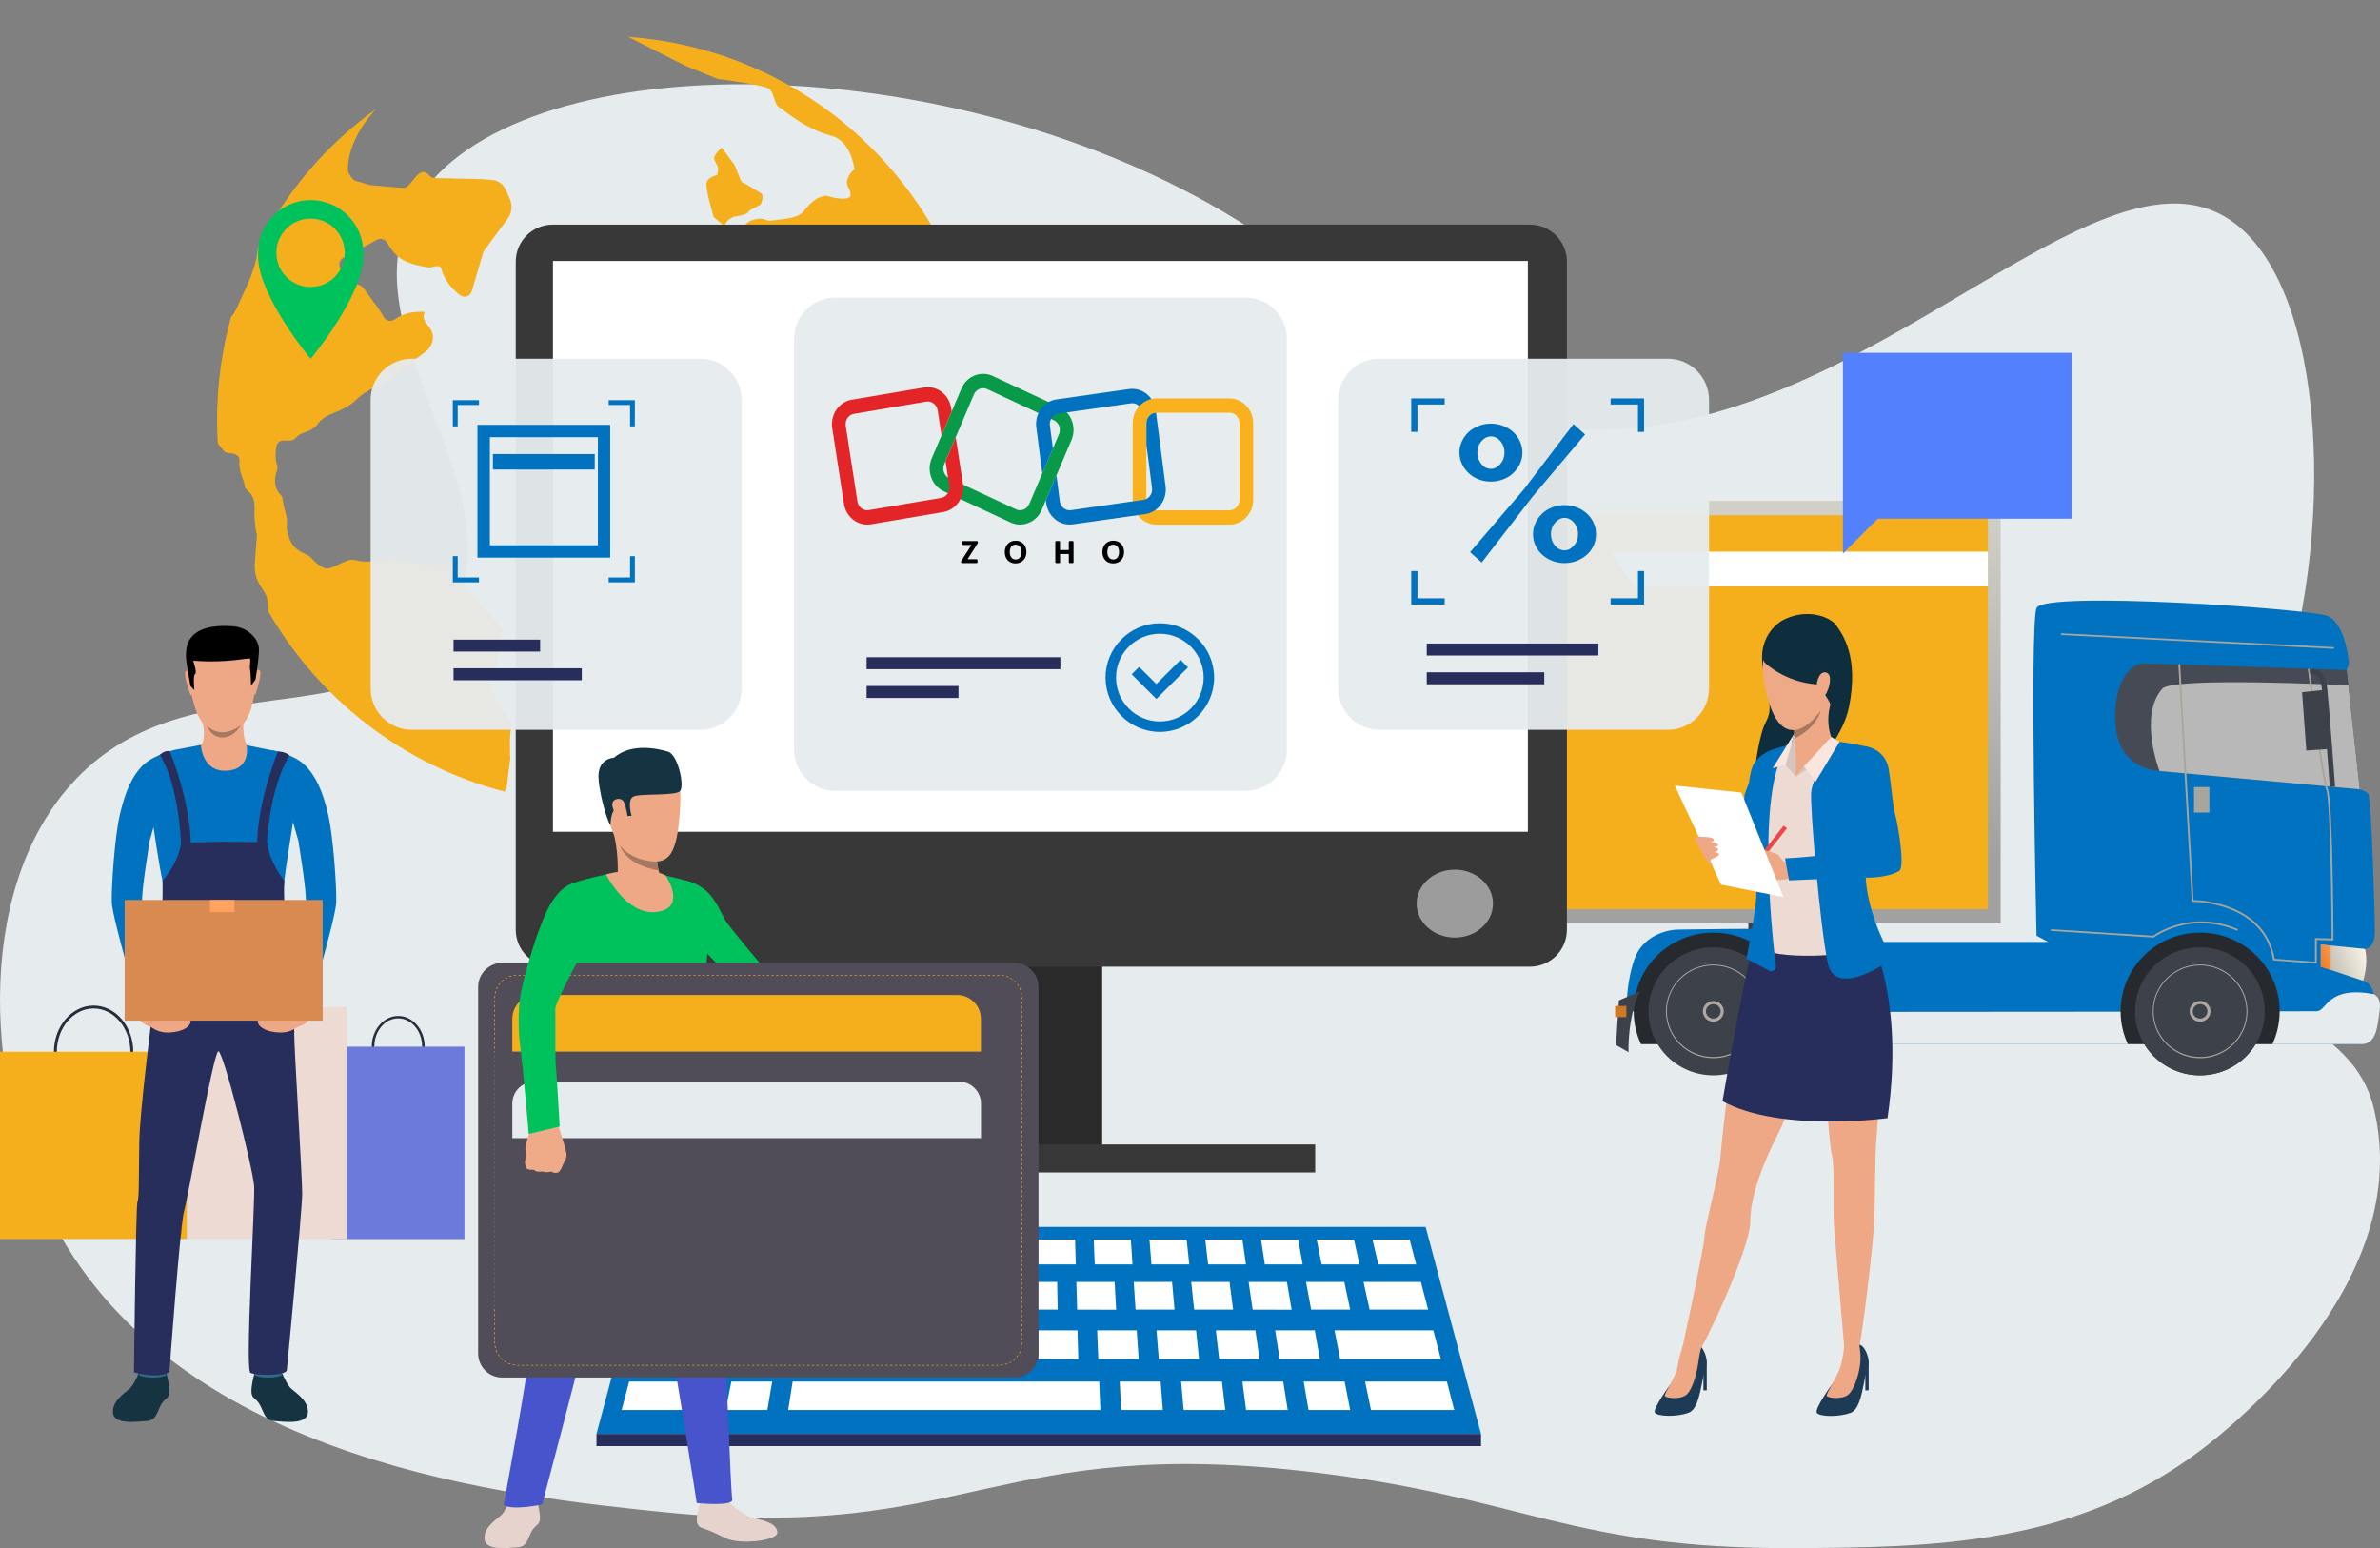 <svg width="452" height="294" viewBox="0 0 452 294" fill="none" xmlns="http://www.w3.org/2000/svg">
<rect x="0" y="0" width="452" height="294" fill="#808080" stroke="none"/>
<path d="M126.207 287.182C184.262 293.074 188.732 272.062 250.714 279.746C289.353 284.536 299.006 294.113 339.913 293.999C367.236 293.923 394.029 293.481 417.962 275.408C423.409 271.295 458.938 243.441 450.792 210.339C446.706 193.733 427.155 193.794 421.679 176.255C417.194 161.889 426.244 151.442 432.209 134.734C443.732 102.459 442.147 54.271 423.537 41.779C395.453 22.925 344.665 96.15 284.783 78.961C259.694 71.759 262.782 57.232 229.653 38.68C174.022 7.527 95.086 9.167 78.511 39.3C64.945 63.961 100.582 94.2 84.705 118.622C70.291 140.793 35.152 124.743 13.47 148.988C-5.096 169.748 -2.846 207.807 10.373 232.648C34.435 277.868 97.499 284.269 126.207 287.182Z" fill="#E6EBEE"/>
<path d="M136.187 33.271C136.187 33.271 134.166 33.618 134.166 34.962C134.166 36.306 134.844 38.661 134.844 38.661L135.523 41.19L137.487 42.881L138.209 41.884C138.209 41.884 139.003 41.176 139.725 41.089C142.237 40.785 142.252 40.048 142.252 40.048L144.447 38.835C144.447 38.835 145.284 37.144 144.447 36.638C143.609 36.132 141.169 34.615 140.952 34.615C140.736 34.615 139.552 31.407 139.552 31.407L137.082 28.04C137.082 28.04 135.335 29.442 135.682 30.338C136.014 31.234 136.519 31.58 136.361 32.419C136.187 33.271 136.187 33.271 136.187 33.271Z" fill="#F6AF1C"/>
<path d="M186.423 70.871C185.282 71.55 184.214 71.999 182.279 72.605C177.196 74.166 175.781 74.73 170.135 75.712C164.489 76.709 158.28 74.152 153.327 77.273C148.389 80.38 147.493 80.481 147.493 80.481L145.097 80.958C145.097 80.958 138.628 79.932 137.573 80.915C136.649 81.767 137.804 80.958 133.574 86.044C129.343 91.131 130.772 89.021 129.343 91.131C126.209 95.741 125.386 93.674 126.513 97.908C127.639 102.142 132.447 106.102 132.447 106.102C132.447 106.102 139.783 106.665 141.198 107.229C142.613 107.792 153.053 108.501 153.053 108.501C153.053 108.501 160.533 119.237 161.948 121.506C163.363 123.76 163.464 126.159 164.489 130.263C164.662 130.942 164.792 131.506 164.908 131.983C178.51 118.746 186.957 100.22 186.957 79.73C186.957 76.724 186.769 73.776 186.423 70.871Z" fill="#F6AF1C"/>
<path d="M168.806 70.366C169.485 71.883 169.99 66.652 172.012 66.478C174.034 66.305 172.185 64.961 169.99 63.718C167.796 62.476 166.279 57.346 164.922 55.655C163.565 53.964 166.944 50.25 170.323 48.791C173.701 47.331 173.023 50.597 174.539 52.115C176.055 53.632 174.207 54.99 175.55 57.606C176.907 60.221 177.066 60.727 178.568 59.889C180.069 59.051 177.918 58.097 177.687 55.164C177.571 53.748 177.571 52.288 179.766 54.109C181.918 55.886 182.928 62.143 182.495 54.6C172.835 28.271 148.432 9.066 119.293 7L130.267 12.535L136.303 14.991C136.303 14.991 145.169 16.118 146.107 16.884C147.046 17.636 147.046 19.904 147.999 20.396C148.937 20.887 152.706 24.427 157.803 25.757C160.792 26.537 161.89 29.716 162.294 32.202C161.298 32.708 160.836 34.181 160.836 34.731C160.836 35.41 161.673 36.248 161.514 37.144C161.341 38.025 159.146 37.78 157.63 37.346C156.114 36.927 156.951 37.274 156.114 37.346C155.276 37.433 153.919 38.444 152.735 40.005C151.551 41.551 149.024 41.493 146.988 41.84C144.967 42.187 145.472 40.988 142.772 41.84C140.072 42.693 138.887 48.589 139.898 51.117C140.909 53.661 140.404 55.178 139.725 57.62C139.046 60.077 138.108 61.132 137.877 68.53C137.487 80.857 142.945 75.784 146.324 76.305C149.703 76.811 149.197 75.12 149.862 73.761C150.54 72.403 148.345 68.863 148.172 65.655C147.999 62.447 147.826 61.767 148.172 60.901C148.504 60.033 150.035 58.386 151.378 56.869C152.735 55.352 156.273 55.178 157.457 55.178C158.641 55.178 165.558 61.941 167.752 64.975C169.99 67.996 168.128 68.848 168.806 70.366Z" fill="#F6AF1C"/>
<path d="M49.001 46.956C48.986 47.028 48.972 47.115 48.957 47.201C48.784 49.774 47.701 52.591 46.243 55.727C45.044 58.299 44.799 59.123 44.048 59.99C43.976 60.077 43.918 60.163 43.86 60.265C42.156 66.464 41.232 72.981 41.232 79.73C41.232 81.175 41.275 82.605 41.362 84.036C41.42 84.238 41.506 84.412 41.636 84.57L42.431 85.539C42.69 85.857 43.066 86.044 43.47 86.059C44.293 86.073 45.651 86.305 45.477 87.634C45.246 89.527 46.546 91.536 46.488 92.359C46.43 93.168 48.481 93.385 48.351 96.593C48.25 99.137 48.596 100.77 48.741 101.333C48.784 101.492 48.798 101.637 48.784 101.796C48.726 102.561 48.553 104.96 48.394 106.983C48.206 109.425 49.188 110.87 49.925 112.012C50.618 113.081 50.878 113.414 50.907 115.827C50.907 115.928 50.921 116.029 50.95 116.116C60.596 132.85 76.71 145.393 95.857 150.349C96.103 149.858 96.276 149.338 96.305 148.977V148.962C96.363 148.254 96.796 144.93 96.882 144.251C96.897 144.164 96.897 144.092 96.897 144.006C96.868 143.297 96.724 139.685 97.056 138.471C97.431 137.142 96.391 136.52 93.966 132.243C91.554 127.965 93.98 128.428 94.457 125.726C94.933 123.038 94.731 122.2 95.395 120.61C96.059 119.021 95.395 120.61 94.948 119.208C94.5 117.807 87.829 111.203 86.212 108.457C84.594 105.697 83.266 107.691 80.84 107.229C78.414 106.781 80.84 107.229 75.367 106.463C72.624 106.087 72.508 106.839 71.599 106.68C70.4 106.463 69.389 106.911 67.498 106.376C65.592 105.827 62.935 108.674 61.361 107.778C59.787 106.897 59.585 106.391 58.877 105.726C58.155 105.061 55.831 104.859 54.892 102.099C53.953 99.339 54.95 99.772 54.228 97.345C53.52 94.903 53.766 94.512 53.506 94.223C53.26 93.934 51.513 92.576 52.567 89.44C53.058 87.981 52.134 88.79 52.379 85.539C52.625 82.287 54.979 84.556 56.177 83.154C57.376 81.753 58.964 82.403 60.48 80.337C61.996 78.27 64.985 78.487 67.57 75.972C70.155 73.458 72.624 73.285 72.855 72.75L80.898 66.739C80.941 66.71 80.97 66.681 81.013 66.652C81.389 66.291 83.367 64.253 81.317 61.869C79.064 59.239 82.342 59.08 79.064 59.239C77.288 59.325 75.858 60.033 74.92 60.684C74.241 61.146 73.302 60.944 72.884 60.221C72.566 59.658 72.191 59.036 71.844 58.559C71.165 57.62 69.591 55.467 68.999 54.672C68.855 54.47 68.653 54.325 68.436 54.224C67.859 53.964 66.689 53.459 65.982 53.227C65.563 53.083 65.231 52.765 65.086 52.36C64.884 51.782 64.682 51.204 64.509 50.641C64.307 49.99 64.581 49.282 65.187 48.964L71.613 45.54C72.292 45.178 73.115 45.41 73.505 46.074C74.039 47.014 74.905 48.271 76.017 49.051C77.606 50.178 80.436 50.641 81.403 50.785C81.62 50.814 81.822 50.785 82.038 50.727C82.558 50.554 83.612 50.308 83.786 50.987C84.421 53.372 86.082 55.062 87.367 56.06C88.161 56.666 89.302 56.291 89.59 55.337L91.742 48.025C91.785 47.866 91.858 47.722 91.959 47.577L96.391 41.566C97.215 40.453 97.373 38.979 96.81 37.722L96.016 35.959C95.554 34.947 94.587 34.268 93.475 34.181L91.208 34.008L82.544 33.806C82.125 33.791 81.721 33.589 81.461 33.257C81.028 32.708 80.176 32.115 78.963 33.575L77.634 35.178C77.346 35.54 76.883 35.728 76.421 35.684L70.415 35.164C70.314 35.15 70.198 35.135 70.097 35.106C69.678 34.962 68.436 34.572 67.628 34.369C67.267 34.283 66.963 34.037 66.761 33.705C66.516 33.3 66.083 32.838 66.068 32.39C65.967 26.754 70.285 21.884 71.469 20.656C62.025 27.419 54.285 36.465 49.001 46.956Z" fill="#F6AF1C"/>
<path d="M75.63 204.609C72.856 204.609 70.607 201.986 70.607 198.774C70.607 195.561 72.856 192.938 75.63 192.938C78.403 192.938 80.653 195.561 80.653 198.774C80.631 201.986 78.381 204.609 75.63 204.609ZM75.63 193.397C73.118 193.397 71.087 195.801 71.087 198.774C71.087 201.746 73.14 204.15 75.63 204.15C78.141 204.15 80.172 201.746 80.172 198.774C80.172 195.801 78.141 193.397 75.63 193.397Z" fill="#252E3B"/>
<path d="M88.209 198.774H63.028V235.316H88.209V198.774Z" fill="#6B7ADB"/>
<path d="M50.733 198.293C47.391 198.293 44.683 195.124 44.683 191.255C44.683 187.365 47.391 184.218 50.733 184.218C54.074 184.218 56.782 187.387 56.782 191.255C56.782 195.124 54.052 198.293 50.733 198.293ZM50.733 184.764C47.697 184.764 45.251 187.671 45.251 191.255C45.251 194.84 47.719 197.746 50.733 197.746C53.769 197.746 56.215 194.84 56.215 191.255C56.215 187.671 53.747 184.764 50.733 184.764Z" fill="#252E3B"/>
<path d="M17.777 208.543C13.628 208.543 10.243 204.609 10.243 199.757C10.243 194.905 13.628 190.971 17.777 190.971C21.927 190.971 25.312 194.905 25.312 199.757C25.312 204.609 21.927 208.543 17.777 208.543ZM17.777 191.517C13.934 191.517 10.789 195.211 10.789 199.757C10.789 204.303 13.912 207.997 17.777 207.997C21.621 207.997 24.766 204.303 24.766 199.757C24.744 195.211 21.621 191.517 17.777 191.517Z" fill="#252E3B"/>
<path d="M35.533 199.735H0V235.295H35.533V199.735Z" fill="#F6AF1C"/>
<path d="M65.911 191.255H35.554V235.317H65.911V191.255Z" fill="#EDDAD3"/>
<path d="M350.128 174.251H332.045V178.885H350.128V174.251Z" fill="#3D414A"/>
<path d="M379.961 95.112H162.55V175.366H379.961V95.112Z" fill="url(#paint0_linear_5_4244)"/>
<path d="M377.537 97.844H164.996V172.656H377.537V97.844Z" fill="#F6AF1C"/>
<path d="M377.537 104.772H306.013L310.25 111.372H377.537V104.772Z" fill="white"/>
<path d="M430.497 198.293C430.497 198.293 444.562 198.293 447.619 198.293C450.677 198.293 451.179 193.616 451.004 190.097C450.829 186.578 448.798 186.25 448.798 186.25L440.762 183.562V179.388L449.126 180.218C449.126 180.218 451.026 180.218 451.026 176.874C451.026 173.53 450.349 151.543 449.803 150.844C449.257 150.145 448.165 149.904 448.165 149.904L445.654 127.262C445.654 127.262 446.243 126.256 446.068 125.338C445.894 124.42 445.217 118.301 442.006 116.967C438.796 115.634 388.129 112.116 386.775 115.459C385.421 118.803 386.775 177.705 386.775 177.705L388.98 178.885H341.545C341.545 178.885 339.449 176.874 338.204 176.546C336.959 176.219 318.33 176.546 318.33 176.546C318.33 176.546 312.346 176.765 310.424 182.12C308.502 187.474 308.852 194.053 309.18 194.949C309.507 195.845 311.778 198.293 311.778 198.293H430.497Z" fill="#0072C0"/>
<path d="M448.165 149.904L409.64 146.363C406.408 146.058 403.591 143.981 402.477 140.965C402.128 140.047 401.888 138.998 401.778 137.796C401.276 131.851 403.307 125.994 407.369 125.994C408.898 125.994 445.654 127.24 445.654 127.24L448.165 149.904Z" fill="#454A54"/>
<path d="M410.121 146.429C410.121 146.429 406.081 135.895 410.667 130.78C412.742 128.464 445.981 130.146 445.981 130.146L448.165 149.904L410.121 146.429Z" fill="#B8B8B8"/>
<path d="M451.921 192.042C451.507 194.774 451.419 198.293 448.449 198.293H404.093C364.171 198.293 311.778 198.293 311.778 198.293C311.778 198.293 306.035 198.38 306.035 197.615C306.035 196.85 305.598 191.736 308.917 192.042C311.058 192.239 364.717 192.173 402.717 192.13C415.341 192.108 426.26 192.086 432.943 192.064C437.158 192.064 439.713 192.042 439.975 192.042C441.919 192.042 441.941 187.125 450.829 188.807C450.829 188.829 452.358 189.31 451.921 192.042Z" fill="#E6EBEE"/>
<path d="M430.126 192.064C430.126 198.774 424.622 204.216 417.808 204.216C411.016 204.216 405.491 198.774 405.491 192.064C405.491 185.354 410.995 179.912 417.808 179.912C424.622 179.89 430.126 185.332 430.126 192.064Z" fill="#3D414A"/>
<path d="M419.818 192.064C419.818 193.157 418.922 194.031 417.83 194.031C416.738 194.031 415.843 193.157 415.843 192.064C415.843 190.971 416.738 190.097 417.83 190.097C418.922 190.075 419.818 190.971 419.818 192.064Z" fill="#ADA9A2"/>
<path d="M417.83 200.959C412.873 200.959 408.832 196.96 408.832 192.064C408.832 187.168 412.873 183.169 417.83 183.169C422.788 183.169 426.828 187.168 426.828 192.064C426.828 196.96 422.788 200.959 417.83 200.959ZM417.83 183.344C412.96 183.344 409.007 187.256 409.007 192.042C409.007 196.85 412.96 200.741 417.83 200.741C422.7 200.741 426.653 196.829 426.653 192.042C426.632 187.256 422.679 183.344 417.83 183.344Z" fill="#ADA9A2"/>
<path d="M419.228 192.064C419.228 192.829 418.595 193.441 417.83 193.441C417.066 193.441 416.433 192.829 416.433 192.064C416.433 191.299 417.066 190.687 417.83 190.687C418.595 190.665 419.228 191.277 419.228 192.064Z" fill="#3D414A"/>
<path d="M432.943 192.042C432.943 194.293 432.441 196.391 431.567 198.293H404.115C403.242 196.413 402.739 194.315 402.739 192.129V192.042C402.739 183.802 409.509 177.115 417.852 177.115C426.173 177.115 432.943 183.802 432.943 192.042Z" fill="#26292E"/>
<path d="M340.497 192.042C340.497 194.293 339.995 196.391 339.121 198.293H311.647C310.774 196.413 310.271 194.315 310.271 192.129V192.042C310.271 183.802 317.042 177.115 325.384 177.115C333.727 177.115 340.497 183.802 340.497 192.042Z" fill="#26292E"/>
<path d="M430.126 192.064C430.126 198.774 424.622 204.216 417.808 204.216C411.016 204.216 405.491 198.774 405.491 192.064C405.491 185.354 410.995 179.912 417.808 179.912C424.622 179.89 430.126 185.332 430.126 192.064Z" fill="#3D414A"/>
<path d="M419.818 192.064C419.818 193.157 418.922 194.031 417.83 194.031C416.738 194.031 415.843 193.157 415.843 192.064C415.843 190.971 416.738 190.097 417.83 190.097C418.922 190.075 419.818 190.971 419.818 192.064Z" fill="#ADA9A2"/>
<path d="M417.83 200.959C412.873 200.959 408.832 196.96 408.832 192.064C408.832 187.168 412.873 183.169 417.83 183.169C422.788 183.169 426.828 187.168 426.828 192.064C426.828 196.96 422.788 200.959 417.83 200.959ZM417.83 183.344C412.96 183.344 409.007 187.256 409.007 192.042C409.007 196.85 412.96 200.741 417.83 200.741C422.7 200.741 426.653 196.829 426.653 192.042C426.632 187.256 422.679 183.344 417.83 183.344Z" fill="#ADA9A2"/>
<path d="M419.228 192.064C419.228 192.829 418.595 193.441 417.83 193.441C417.066 193.441 416.433 192.829 416.433 192.064C416.433 191.299 417.066 190.687 417.83 190.687C418.595 190.665 419.228 191.277 419.228 192.064Z" fill="#3D414A"/>
<path d="M325.384 204.216C332.187 204.216 337.702 198.775 337.702 192.064C337.702 185.353 332.187 179.912 325.384 179.912C318.582 179.912 313.067 185.353 313.067 192.064C313.067 198.775 318.582 204.216 325.384 204.216Z" fill="#3D414A"/>
<path d="M327.372 192.064C327.372 193.157 326.476 194.031 325.384 194.031C324.292 194.031 323.397 193.157 323.397 192.064C323.397 190.971 324.292 190.097 325.384 190.097C326.476 190.097 327.372 190.971 327.372 192.064Z" fill="#ADA9A2"/>
<path d="M325.384 200.959C320.427 200.959 316.387 196.96 316.387 192.064C316.387 187.168 320.427 183.169 325.384 183.169C330.342 183.169 334.382 187.168 334.382 192.064C334.382 196.96 330.342 200.959 325.384 200.959ZM325.384 183.344C320.514 183.344 316.561 187.256 316.561 192.042C316.561 196.85 320.514 200.741 325.384 200.741C330.255 200.741 334.207 196.829 334.207 192.042C334.186 187.256 330.233 183.344 325.384 183.344Z" fill="#ADA9A2"/>
<path d="M326.782 192.064C326.782 192.829 326.149 193.441 325.384 193.441C324.62 193.441 323.987 192.829 323.987 192.064C323.987 191.299 324.62 190.687 325.384 190.687C326.149 190.687 326.782 191.277 326.782 192.064Z" fill="#3D414A"/>
<path d="M440.762 179.388V183.562L448.798 186.25C448.798 186.25 449.869 183.125 449.148 180.218L440.762 179.388Z" fill="url(#paint1_linear_5_4244)"/>
<path d="M311.429 188.283L307.454 189.988L306.908 198.468L309.289 199.823C309.267 199.823 309.048 193.2 311.429 188.283Z" fill="#3D414A"/>
<path d="M308.874 191.037H306.734V193.157H308.874V191.037Z" fill="#CF7923"/>
<path d="M439.975 182.994L431.698 182.382L431.676 182.251C429.864 171.235 416.542 171.257 416.411 171.257H416.258L413.703 126.147H414.052L416.585 170.929C418.136 170.951 430.169 171.563 432.004 182.076L439.648 182.644V178.142L442.814 178.229C442.793 175.956 442.662 152.155 441.788 149.992C440.849 147.675 438.403 127.852 438.294 127.021L438.643 127.043C438.665 127.24 441.198 147.609 442.116 149.882C443.055 152.199 443.164 177.355 443.164 178.426V178.601L439.997 178.513V182.994H439.975Z" fill="#A8A59C"/>
<path d="M391.425 120.263L391.408 120.59L443.253 123.229L443.269 122.901L391.425 120.263Z" fill="#A8A59C"/>
<path d="M409.051 178.054L389.461 176.787L389.483 176.459L408.942 177.705C409.597 177.224 416.258 172.722 425.015 176.459L424.884 176.765C415.887 172.918 409.182 177.945 409.116 177.989L409.051 178.054Z" fill="#A8A59C"/>
<path d="M442.465 149.467C442.465 149.314 441.395 134.889 441.002 131.086C440.805 129.119 440.237 128.464 439.91 128.245C439.648 128.07 439.276 128.114 438.752 128.114L438.621 127.152C439.211 127.13 439.822 127.021 440.478 127.458C441.308 128.005 441.81 129.207 442.006 130.999C442.399 134.824 443.47 149.27 443.47 149.401L442.465 149.467Z" fill="#3D414A"/>
<path d="M442.399 142.233L438.01 142.539L437.202 131.458L441.548 130.999L442.399 142.233Z" fill="#3D414A"/>
<path d="M419.599 149.467H416.673V154.319H419.599V149.467Z" fill="#A8A59C"/>
<path d="M440.762 179.388V183.584L442.64 184.196V179.584L440.762 179.388Z" fill="url(#paint2_linear_5_4244)"/>
<path d="M69.005 48.01C69.005 42.48 64.528 38 59.002 38C53.477 38 49 42.48 49 48.01C49 48.207 49 48.382 49.022 48.578H49C49 56.206 59.002 68.139 59.002 68.139C59.002 68.139 69.005 56.184 69.005 48.578H68.983C68.983 48.382 69.005 48.207 69.005 48.01ZM58.981 54.501C55.399 54.501 52.494 51.594 52.494 48.01C52.494 44.426 55.399 41.519 58.981 41.519C62.562 41.519 65.467 44.426 65.467 48.01C65.467 51.594 62.562 54.501 58.981 54.501Z" fill="#00C25D"/>
<path d="M270.742 233H197.275H123.785L113.281 272.318H197.275H281.269L270.742 233Z" fill="#0072C0"/>
<path d="M124.943 243.447H134.552C134.945 243.447 135.251 243.753 135.186 244.102L134.246 248.299C134.181 248.561 133.919 248.736 133.613 248.736H123.829C123.414 248.736 123.108 248.408 123.196 248.058L124.288 243.862C124.397 243.622 124.637 243.447 124.943 243.447Z" fill="white"/>
<path d="M138.964 243.447H146.236L145.275 248.714H137.872L138.964 243.447Z" fill="white"/>
<path d="M149.883 243.447H157.156L156.392 248.714L148.966 248.736L149.883 243.447Z" fill="white"/>
<path d="M160.781 243.447H168.054L167.508 248.714H160.082L160.781 243.447Z" fill="white"/>
<path d="M171.679 243.447H178.952L178.602 248.714H171.199L171.679 243.447Z" fill="white"/>
<path d="M182.599 243.447H189.849L189.718 248.714L182.315 248.736L182.599 243.447Z" fill="white"/>
<path d="M269.847 243.447H258.949L260.107 248.714H271.223L269.847 243.447Z" fill="white"/>
<path d="M255.302 243.447H248.029L249.012 248.714H256.416L255.302 243.447Z" fill="white"/>
<path d="M244.404 243.447H237.132L237.896 248.714L245.299 248.736L244.404 243.447Z" fill="white"/>
<path d="M233.506 243.447H226.234L226.78 248.714H234.183L233.506 243.447Z" fill="white"/>
<path d="M222.587 243.447H215.314L215.663 248.714H223.067L222.587 243.447Z" fill="white"/>
<path d="M211.689 243.447H204.416L204.569 248.714L211.973 248.736L211.689 243.447Z" fill="white"/>
<path d="M193.497 243.447H200.769L200.878 248.714H193.497V243.447Z" fill="white"/>
<path d="M121.754 252.648H136.933L136.081 258.112H120.597L121.754 252.648Z" fill="white"/>
<path d="M272.206 252.648H253.446L254.516 258.112H273.647L272.206 252.648Z" fill="white"/>
<path d="M249.689 252.648H242.176L243.028 258.112H250.672L249.689 252.648Z" fill="white"/>
<path d="M238.42 252.648H230.907L231.541 258.112H239.206L238.42 252.648Z" fill="white"/>
<path d="M227.151 252.648H219.638L220.075 258.112H227.719L227.151 252.648Z" fill="white"/>
<path d="M215.882 252.648H208.369L208.588 258.112H216.253L215.882 252.648Z" fill="white"/>
<path d="M119.483 262.374H135.011L133.875 267.772H118.063L119.483 262.374Z" fill="white"/>
<path d="M138.898 262.374H146.651L145.734 267.772H137.828L138.898 262.374Z" fill="white"/>
<path d="M150.539 262.374H158.313H208.762L208.981 267.772H149.687L150.539 262.374Z" fill="white"/>
<path d="M212.65 262.374H220.424L220.839 267.772H212.934L212.65 262.374Z" fill="white"/>
<path d="M224.312 262.374H232.065L232.698 267.772H224.792L224.312 262.374Z" fill="white"/>
<path d="M235.952 262.374H243.705L244.557 267.772H236.651L235.952 262.374Z" fill="white"/>
<path d="M247.593 262.374H255.367L256.416 267.772H248.51L247.593 262.374Z" fill="white"/>
<path d="M259.255 262.374H274.783L276.18 267.772H260.369L259.255 262.374Z" fill="white"/>
<path d="M204.635 252.648H197.187V258.112H204.787L204.635 252.648Z" fill="white"/>
<path d="M193.366 252.648H185.853L185.656 258.112H193.3L193.366 252.648Z" fill="white"/>
<path d="M182.096 252.648H174.606L174.169 258.112H181.813L182.096 252.648Z" fill="white"/>
<path d="M170.849 252.648H163.336L162.681 258.112H170.347L170.849 252.648Z" fill="white"/>
<path d="M159.58 252.648H152.067L151.216 258.112H158.859L159.58 252.648Z" fill="white"/>
<path d="M148.311 252.648H140.798L139.728 258.112H147.372L148.311 252.648Z" fill="white"/>
<path d="M125.292 240.125L126.537 235.404H130.075L128.918 240.125H125.292Z" fill="white"/>
<path d="M133.591 235.404H140.645L139.663 240.125H132.477L133.591 235.404Z" fill="white"/>
<path d="M144.183 235.404H151.237L150.451 240.125H143.266L144.183 235.404Z" fill="white"/>
<path d="M154.775 235.404H161.83L161.218 240.125H154.033L154.775 235.404Z" fill="white"/>
<path d="M165.367 235.404H172.422L171.985 240.125H164.8L165.367 235.404Z" fill="white"/>
<path d="M175.96 235.404H183.014L182.752 240.125H175.588L175.96 235.404Z" fill="white"/>
<path d="M186.53 235.404H193.606L193.54 240.125H186.355L186.53 235.404Z" fill="white"/>
<path d="M197.122 235.404H204.176L204.307 240.125H197.122V235.404Z" fill="white"/>
<path d="M207.714 235.404H214.768L215.074 240.125H207.911L207.714 235.404Z" fill="white"/>
<path d="M218.306 235.404H225.36L225.862 240.125H218.677L218.306 235.404Z" fill="white"/>
<path d="M228.898 235.404H235.952L236.629 240.125H229.444L228.898 235.404Z" fill="white"/>
<path d="M239.49 235.404H246.544L247.396 240.125H240.211L239.49 235.404Z" fill="white"/>
<path d="M250.06 235.404H257.136L258.185 240.125H251L250.06 235.404Z" fill="white"/>
<path d="M260.653 235.404H267.707L268.951 240.125H261.766L260.653 235.404Z" fill="white"/>
<path d="M281.269 272.318H113.281V274.635H281.269V272.318Z" fill="#282E5B"/>
<path d="M186.194 220.019H209.322V149.753H186.194V220.019Z" fill="#2A2A2A"/>
<path d="M104.982 183.584H290.551C294.438 183.584 297.583 180.437 297.583 176.546V49.695C297.583 45.805 294.438 42.658 290.551 42.658H104.982C101.094 42.658 97.949 45.805 97.949 49.695V176.568C97.949 180.437 101.094 183.584 104.982 183.584Z" fill="#383838"/>
<path d="M105.013 157.967L290.167 157.967V49.562L105.013 49.562V157.967Z" fill="white"/>
<path opacity="0.5" d="M269.039 171.607C269.039 175.169 272.293 178.054 276.289 178.054C280.286 178.054 283.54 175.169 283.54 171.607C283.54 168.044 280.286 165.159 276.289 165.159C272.293 165.159 269.039 168.044 269.039 171.607Z" fill="white"/>
<path d="M249.777 217.351H145.778V222.662H249.777V217.351Z" fill="#383838"/>
<path d="M113.04 146.385C113.019 146.385 113.019 146.385 113.04 146.385C113.062 146.407 113.062 146.407 113.04 146.385Z" fill="#323657"/>
<path opacity="0.95" d="M316.736 138.605H261.985C257.661 138.605 254.144 135.086 254.144 130.759V75.966C254.144 71.639 257.661 68.12 261.985 68.12H316.736C321.06 68.12 324.576 71.639 324.576 75.966V130.759C324.554 135.086 321.06 138.605 316.736 138.605Z" fill="#E6EBEE"/>
<path d="M283.147 91.462C282.295 91.462 281.509 91.309 280.788 91.025C280.068 90.741 279.434 90.347 278.91 89.844C278.386 89.342 277.949 88.774 277.644 88.096C277.338 87.44 277.163 86.719 277.163 85.932C277.163 85.189 277.316 84.468 277.644 83.79C277.949 83.113 278.386 82.545 278.91 82.042C279.434 81.561 280.068 81.168 280.788 80.884C281.509 80.6 282.295 80.447 283.147 80.447C283.977 80.447 284.741 80.6 285.484 80.884C286.226 81.168 286.86 81.561 287.384 82.042C287.908 82.523 288.345 83.113 288.651 83.79C288.956 84.468 289.131 85.189 289.131 85.932C289.131 86.697 288.978 87.418 288.651 88.096C288.345 88.752 287.908 89.342 287.384 89.844C286.86 90.347 286.226 90.741 285.484 91.025C284.741 91.309 283.955 91.462 283.147 91.462ZM279.194 104.859L289.415 92.926L298.828 80.534L301.033 82.501L291.14 94.216L281.4 106.826L279.194 104.859ZM283.147 89.036C283.518 89.036 283.846 88.948 284.152 88.774C284.457 88.599 284.719 88.38 284.96 88.096C285.2 87.812 285.396 87.484 285.528 87.112C285.659 86.741 285.724 86.348 285.724 85.932C285.724 85.08 285.462 84.359 284.96 83.769C284.457 83.178 283.846 82.873 283.147 82.873C282.776 82.873 282.448 82.96 282.142 83.135C281.837 83.31 281.575 83.528 281.334 83.812C281.094 84.097 280.898 84.402 280.767 84.774C280.636 85.145 280.57 85.517 280.57 85.932C280.57 86.785 280.832 87.506 281.334 88.118C281.837 88.73 282.426 89.036 283.147 89.036ZM297.124 106.936C296.272 106.936 295.486 106.783 294.766 106.499C294.045 106.215 293.412 105.821 292.887 105.34C292.363 104.859 291.926 104.291 291.621 103.614C291.315 102.958 291.14 102.237 291.14 101.45C291.14 100.685 291.293 99.964 291.621 99.286C291.926 98.63 292.363 98.04 292.887 97.538C293.412 97.035 294.045 96.642 294.766 96.358C295.486 96.073 296.272 95.92 297.124 95.92C297.976 95.92 298.762 96.073 299.483 96.358C300.204 96.642 300.837 97.035 301.383 97.538C301.929 98.04 302.344 98.609 302.65 99.286C302.955 99.942 303.108 100.663 303.108 101.45C303.108 102.215 302.955 102.936 302.65 103.614C302.344 104.269 301.929 104.859 301.383 105.34C300.837 105.821 300.204 106.215 299.483 106.499C298.74 106.783 297.954 106.936 297.124 106.936ZM297.124 104.51C297.495 104.51 297.823 104.422 298.129 104.247C298.435 104.073 298.697 103.854 298.937 103.57C299.177 103.286 299.374 102.98 299.505 102.608C299.636 102.237 299.701 101.865 299.701 101.45C299.701 101.013 299.636 100.619 299.483 100.226C299.33 99.855 299.155 99.527 298.915 99.243C298.675 98.958 298.413 98.74 298.107 98.587C297.801 98.434 297.474 98.346 297.124 98.346C296.753 98.346 296.425 98.434 296.12 98.609C295.814 98.784 295.552 99.002 295.312 99.286C295.071 99.57 294.875 99.898 294.744 100.27C294.613 100.641 294.547 101.035 294.547 101.45C294.547 102.302 294.809 103.024 295.312 103.614C295.814 104.204 296.425 104.51 297.124 104.51Z" fill="#0072C0"/>
<path d="M274.368 114.804H268.012V108.444H269.192V113.624H274.368V114.804Z" fill="#0072C0"/>
<path d="M312.237 114.804H305.882V113.624H311.08V108.444H312.237V114.804Z" fill="#0072C0"/>
<path d="M269.192 82.02H268.012V75.66H274.368V76.818H269.192V82.02Z" fill="#0072C0"/>
<path d="M312.237 82.02H311.08V76.818H305.882V75.66H312.237V82.02Z" fill="#0072C0"/>
<path opacity="0.95" d="M78.228 68.12H133.002C137.326 68.12 140.842 71.639 140.842 75.966V130.759C140.842 135.086 137.326 138.605 133.002 138.605H78.228C73.904 138.605 70.388 135.086 70.388 130.759V75.966C70.388 71.617 73.904 68.12 78.228 68.12Z" fill="#E6EBEE"/>
<path d="M303.567 122.213H270.961V124.486H303.567V122.213Z" fill="#282E5B"/>
<path d="M293.28 127.677H270.961V129.95H293.28V127.677Z" fill="#282E5B"/>
<path d="M102.579 121.47H86.134V123.743H102.579V121.47Z" fill="#282E5B"/>
<path d="M110.485 126.912H86.134V129.185H110.485V126.912Z" fill="#282E5B"/>
<path d="M90.967 110.591H86V105.62H86.922V109.668H90.967V110.591Z" fill="#0072C0"/>
<path d="M120.565 110.591H115.598V109.668H119.66V105.62H120.565V110.591Z" fill="#0072C0"/>
<path d="M86.922 80.971H86V76H90.967V76.905H86.922V80.971Z" fill="#0072C0"/>
<path d="M120.565 80.971H119.66V76.905H115.598V76H120.565V80.971Z" fill="#0072C0"/>
<path d="M115.888 105.893H90.677V80.68H115.888V105.893ZM93.032 103.553H113.549V83.021H93.032V103.553Z" fill="#0072C0"/>
<path d="M112.952 86.232H93.613V89.17H112.952V86.232Z" fill="#0072C0"/>
<path opacity="0.95" d="M236.564 150.188H158.641C154.317 150.188 150.801 146.67 150.801 142.342V64.361C150.801 60.033 154.317 56.514 158.641 56.514H236.564C240.888 56.514 244.404 60.033 244.404 64.361V142.342C244.382 146.67 240.888 150.188 236.564 150.188Z" fill="#E6EBEE"/>
<g clip-path="url(#clip0_5_4244)">
<path d="M193.726 99.622C193.116 99.622 192.498 99.49 191.904 99.216L179.225 93.299C176.958 92.245 175.936 89.448 176.942 87.074L182.592 73.796C183.599 71.422 186.269 70.352 188.536 71.406L201.215 77.323C203.481 78.377 204.503 81.174 203.497 83.547L197.847 96.826C197.094 98.585 195.446 99.622 193.726 99.622ZM192.958 96.726C193.916 97.174 195.042 96.718 195.47 95.722L201.12 82.443C201.548 81.439 201.112 80.261 200.161 79.813L187.474 73.895C186.515 73.447 185.39 73.904 184.962 74.9L179.312 88.178C178.884 89.182 179.32 90.361 180.271 90.809L192.958 96.726Z" fill="#089949"/>
<path d="M233.499 99.631H219.615C217.135 99.631 215.114 97.514 215.114 94.917V80.377C215.114 77.779 217.135 75.663 219.615 75.663H233.499C235.979 75.663 238 77.779 238 80.377V94.917C238 97.514 235.979 99.631 233.499 99.631ZM219.615 78.385C218.569 78.385 217.713 79.281 217.713 80.377V94.917C217.713 96.012 218.569 96.909 219.615 96.909H233.499C234.545 96.909 235.401 96.012 235.401 94.917V80.377C235.401 79.281 234.545 78.385 233.499 78.385H219.615Z" fill="#F9B21D"/>
<path d="M181.507 83.041L179.637 87.423C179.613 87.473 179.589 87.514 179.565 87.556L180.294 92.269C180.461 93.357 179.755 94.377 178.725 94.552L165.016 96.875C164.517 96.958 164.01 96.834 163.598 96.527C163.185 96.22 162.916 95.755 162.837 95.232L160.618 80.875C160.539 80.352 160.658 79.821 160.951 79.389C161.244 78.958 161.688 78.676 162.187 78.593L175.896 76.269C175.999 76.252 176.102 76.244 176.197 76.244C177.109 76.244 177.925 76.941 178.075 77.92L178.812 82.668L180.746 78.128L180.643 77.489C180.247 74.924 177.933 73.173 175.484 73.588L161.775 75.912C160.594 76.103 159.548 76.775 158.851 77.796C158.146 78.817 157.868 80.062 158.058 81.306L160.277 95.664C160.467 96.909 161.109 97.996 162.084 98.734C162.853 99.324 163.764 99.622 164.707 99.622C164.945 99.622 165.19 99.606 165.436 99.564L179.145 97.241C181.594 96.826 183.266 94.402 182.87 91.838L181.507 83.041Z" fill="#E42527"/>
<path d="M197.95 89.896L199.963 85.174L199.392 80.784C199.321 80.261 199.456 79.738 199.765 79.315C200.074 78.891 200.517 78.618 201.025 78.551L214.781 76.593C214.869 76.584 214.956 76.576 215.043 76.576C215.455 76.576 215.851 76.717 216.192 76.983C216.255 77.032 216.311 77.091 216.366 77.14C216.976 76.468 217.777 75.987 218.672 75.779C218.419 75.414 218.118 75.09 217.761 74.808C216.802 74.045 215.621 73.721 214.433 73.887L200.66 75.846C199.471 76.012 198.41 76.659 197.688 77.663C196.959 78.667 196.65 79.904 196.809 81.149L197.95 89.896Z" fill="#0072C0"/>
<path d="M221.359 92.328L219.552 78.385C218.538 78.418 217.721 79.298 217.721 80.369V84.46L218.791 92.693C218.863 93.216 218.728 93.738 218.419 94.162C218.11 94.585 217.666 94.859 217.159 94.925L203.402 96.884C202.903 96.958 202.403 96.817 201.999 96.494C201.595 96.17 201.334 95.705 201.27 95.174L200.636 90.286L198.624 95.008L198.695 95.539C198.853 96.784 199.471 97.896 200.43 98.651C201.223 99.282 202.166 99.614 203.148 99.614C203.354 99.614 203.56 99.597 203.766 99.573L217.507 97.631C218.696 97.465 219.758 96.817 220.479 95.813C221.208 94.809 221.517 93.572 221.359 92.328Z" fill="#0072C0"/>
<path d="M182.545 106.527L184.51 103.49H182.894C182.806 103.49 182.735 103.415 182.735 103.324V102.917C182.735 102.826 182.806 102.751 182.894 102.751H185.548C185.635 102.751 185.707 102.826 185.707 102.917V103.075C185.707 103.108 185.699 103.141 185.683 103.166L183.757 106.204H185.485C185.572 106.204 185.643 106.278 185.643 106.37V106.776C185.643 106.868 185.572 106.942 185.485 106.942H182.68C182.592 106.942 182.521 106.868 182.521 106.776V106.627C182.513 106.585 182.529 106.552 182.545 106.527ZM190.818 104.818C190.818 103.573 191.69 102.677 192.878 102.677C194.107 102.677 194.939 103.556 194.939 104.826C194.939 106.112 194.091 107 192.862 107C191.626 107 190.818 106.112 190.818 104.818ZM193.996 104.834C193.996 104.079 193.647 103.432 192.862 103.432C192.07 103.432 191.769 104.104 191.769 104.867C191.769 105.589 192.141 106.253 192.902 106.253C193.687 106.245 193.996 105.54 193.996 104.834ZM200.573 102.743H201.159C201.247 102.743 201.318 102.818 201.318 102.909V104.453H202.982V102.909C202.982 102.818 203.053 102.743 203.14 102.743H203.727C203.814 102.743 203.885 102.818 203.885 102.909V106.768C203.885 106.859 203.814 106.934 203.727 106.934H203.148C203.061 106.934 202.99 106.859 202.99 106.768V105.208H201.326V106.768C201.326 106.859 201.254 106.934 201.167 106.934H200.581C200.494 106.934 200.422 106.859 200.422 106.768V102.909C200.414 102.818 200.486 102.743 200.573 102.743ZM209.361 104.818C209.361 103.573 210.233 102.677 211.421 102.677C212.65 102.677 213.482 103.556 213.482 104.826C213.482 106.112 212.634 107 211.406 107C210.169 107 209.361 106.112 209.361 104.818ZM212.531 104.834C212.531 104.079 212.182 103.432 211.398 103.432C210.605 103.432 210.304 104.104 210.304 104.867C210.304 105.589 210.677 106.253 211.437 106.253C212.222 106.245 212.531 105.54 212.531 104.834Z" fill="black"/>
</g>
<path d="M220.272 138.998C214.593 138.998 209.963 134.365 209.963 128.682C209.963 123 214.593 118.366 220.272 118.366C225.95 118.366 230.58 123 230.58 128.682C230.58 134.365 225.95 138.998 220.272 138.998ZM220.272 120.355C215.685 120.355 211.951 124.092 211.951 128.682C211.951 133.272 215.685 137.009 220.272 137.009C224.858 137.009 228.592 133.272 228.592 128.682C228.592 124.092 224.858 120.355 220.272 120.355Z" fill="#0072C0"/>
<path d="M219.616 132.747L214.921 128.048L216.34 126.65L219.616 129.906L224.203 125.316L225.622 126.737L219.616 132.747Z" fill="#0072C0"/>
<path d="M201.381 124.814H164.581V127.087H201.381V124.814Z" fill="#282E5B"/>
<path d="M182.031 130.278H164.581V132.551H182.031V130.278Z" fill="#282E5B"/>
<path d="M393.417 67H350V98.494V105.138L356.617 98.494H393.417V67Z" fill="#5380FD"/>
<path d="M55.669 156.024C54.314 151.347 58.529 145.992 58.529 145.992C55.931 143.566 52.589 142.626 51.148 142.386C49.706 142.145 45.688 141.271 45.688 141.271H42.434H39.18C39.18 141.271 35.008 142.08 33.611 142.32C32.169 142.561 28.937 143.785 26.709 145.795C26.709 145.795 30.466 152.112 29.112 156.789C29.112 156.789 30.204 164.395 30.859 167.236C31.208 168.7 30.859 173.334 30.837 174.536C30.794 176.262 30.531 181.202 30.182 185.42C30.182 185.42 34.069 187.737 42.412 187.933C50.667 187.387 54.86 185.42 54.86 185.42C54.336 180.371 54.009 176.131 53.79 174.492C53.637 173.29 53.834 168.744 53.987 167.236C54.205 165.181 55.669 156.024 55.669 156.024Z" fill="#0072C0"/>
<path d="M46.321 136.507C46.321 136.507 45.863 139.435 46.824 141.424C46.824 141.424 47.85 146.057 43.111 146.363C38.35 146.669 38.153 141.468 38.153 141.468C38.153 141.468 39.267 140.856 38.415 136.725C37.542 132.572 46.321 136.507 46.321 136.507Z" fill="#EEA886"/>
<path d="M43.067 119.678C43.067 119.678 49.182 120.53 48.462 130.3C47.741 140.091 42.368 139.392 41.997 139.392C41.648 139.392 36.603 139.698 35.947 127.786C35.947 127.786 35.576 118.978 43.067 119.678Z" fill="#EEA886"/>
<path d="M48.505 127.546C48.505 127.546 49.16 126.803 49.422 127.524C49.684 128.267 48.636 131.458 48.571 131.742C48.571 131.742 48.462 132.026 48.287 131.873C48.112 131.72 48.505 127.546 48.505 127.546Z" fill="#EEA886"/>
<path d="M36.1 127.699C36.1 127.699 35.423 126.977 35.183 127.721C34.943 128.464 36.1 131.786 36.144 131.917C36.144 131.917 36.275 132.201 36.428 132.048C36.603 131.873 36.1 127.699 36.1 127.699Z" fill="#EEA886"/>
<path d="M48.527 129.032L47.675 130.256C47.675 130.256 47.632 127.633 47.501 127.24C47.348 126.824 47.632 125.404 47.501 125.098C47.37 124.814 43.351 125.994 36.69 125.469C36.69 125.469 37.476 127.808 37.061 127.983C36.625 128.158 36.908 131.064 36.908 131.064L36.166 130.256C36.166 130.256 35.249 125.316 35.314 124.486C35.402 123.393 34.899 118.257 44.268 118.935C45.339 119.022 46.365 119.372 47.239 120.027C48.221 120.749 49.226 121.907 49.182 123.524C49.117 125.622 48.527 129.032 48.527 129.032Z" fill="black"/>
<path d="M39.333 137.862C39.333 137.862 41.866 140.681 45.71 137.73C45.71 137.73 44.661 139.938 42.368 140.047C40.075 140.135 39.333 137.862 39.333 137.862Z" fill="#A77860"/>
<path d="M42.696 198.555L55.909 196.107C55.909 196.107 55.079 186.819 54.97 185.485C54.882 184.327 53.725 173.202 53.987 167.236C53.987 167.236 51.082 163.695 50.733 159.958L42.608 159.849H42.521L34.375 160.045C34.026 163.783 30.881 167.236 30.881 167.236C30.968 173.552 30.247 184.327 30.138 185.485C30.029 186.819 28.5 195.758 28.5 195.758L42.39 198.555V198.621L42.543 198.577L42.696 198.621V198.555Z" fill="#282E5B"/>
<path d="M26.426 260.625C26.426 260.625 25.574 262.658 24.875 263.467C24.176 264.275 21.446 265.718 21.446 268.1C21.424 270.679 26.032 269.98 27.823 269.87C29.614 269.783 29.745 268.384 30.51 266.92C31.274 265.456 32.038 265.696 32.169 264.516C32.3 263.336 31.58 260.691 31.58 260.691L26.426 260.625Z" fill="#163342"/>
<path d="M26.338 259.882L26.469 261.216C26.469 261.216 28.893 262.134 31.558 261.216L31.536 259.533L26.338 259.882Z" fill="#2F6B8C"/>
<path d="M53.506 260.625C53.506 260.625 54.358 262.658 55.057 263.467C55.756 264.275 58.486 265.718 58.486 268.1C58.508 270.679 53.9 269.98 52.109 269.87C50.318 269.783 50.187 268.384 49.422 266.92C48.658 265.456 47.894 265.696 47.763 264.516C47.632 263.336 48.352 260.691 48.352 260.691L53.506 260.625Z" fill="#163342"/>
<path d="M53.594 259.882L53.463 261.216C53.463 261.216 51.038 262.134 48.374 261.216L48.396 259.533L53.594 259.882Z" fill="#2F6B8C"/>
<path d="M57.394 226.684C57.394 229.874 54.467 260.254 54.467 260.254C54.14 261.325 48.636 261.259 47.566 260.713C46.496 260.167 48.462 228.476 48.265 225.263C48.068 222.05 42.39 199.539 41.473 199.648C40.534 199.757 35.707 227.536 34.965 229.984C34.222 232.432 32.169 260.582 32.169 260.582C29.832 261.959 25.443 260.626 25.443 260.626C25.443 260.626 25.792 229.131 26.098 228.279C26.426 227.427 26.338 224.979 26.447 217.001C26.535 211.035 28.741 193.659 29.832 185.267C29.876 184.961 29.92 184.677 29.942 184.414C30.16 182.775 30.313 181.573 30.4 181.005C30.444 180.765 30.444 180.633 30.444 180.633C30.75 180.502 31.055 180.371 31.383 180.262C39.18 177.464 54.183 180.437 54.183 180.437C54.183 180.437 54.183 180.502 54.205 180.655C54.227 180.83 54.249 181.092 54.293 181.442C54.38 182.185 54.511 183.278 54.664 184.567V184.589C54.664 184.633 54.664 184.677 54.686 184.699C55.21 189.245 55.952 195.932 55.887 196.61C55.8 197.637 57.394 223.493 57.394 226.684Z" fill="#282E5B"/>
<path d="M46.343 168.11H42.543H38.743L35.205 171.651V182.426H42.543H49.881V171.651L46.343 168.11Z" fill="#282E5B"/>
<path d="M56.651 159.63C56.651 159.63 58.311 169.574 58.071 171.279C57.809 172.984 54.183 191.08 54.183 191.08L58.267 193.004C58.267 193.004 63.771 174.251 63.858 171.41C63.946 168.569 63.312 158.821 62.286 154.538C61.259 150.254 60.014 147.325 57.809 145.227C55.603 143.129 51.759 142.495 51.759 142.495L56.651 159.63Z" fill="#0072C0"/>
<path d="M28.435 159.63C28.435 159.63 26.775 169.574 27.015 171.279C27.277 172.984 30.684 189.747 30.684 189.747L26.819 193.004C26.819 193.004 21.315 174.251 21.228 171.41C21.14 168.569 21.774 158.821 22.8 154.538C23.827 150.254 25.072 147.325 27.277 145.227C29.483 143.129 33.327 142.495 33.327 142.495L28.435 159.63Z" fill="#0072C0"/>
<path d="M50.711 159.958C50.711 159.958 51.082 150.101 54.948 143.435C54.948 143.435 54.271 142.757 52.786 142.714C52.786 142.714 49.073 151.631 48.833 159.936C48.614 168.241 50.711 159.958 50.711 159.958Z" fill="#282E5B"/>
<path d="M34.375 160.045C34.375 160.045 34.004 149.161 30.357 143.347C30.357 143.347 31.252 142.429 32.235 142.67C32.235 142.67 36.013 151.674 36.231 159.98C36.45 168.307 34.375 160.045 34.375 160.045Z" fill="#282E5B"/>
<path d="M57.416 194.162C57.416 194.162 55.887 196.238 53.004 196.085C49.728 195.911 48.767 194.468 48.986 193.812C49.204 193.179 56.957 192.632 57.416 194.162Z" fill="#EEA886"/>
<path d="M56.411 195.08C56.411 195.08 58.857 194.271 58.442 193.616C58.027 192.96 56.608 193.943 56.608 193.943L56.411 195.08Z" fill="#EEA886"/>
<path d="M27.736 194.162C27.736 194.162 29.265 196.238 32.148 196.085C35.423 195.911 36.384 194.468 36.166 193.812C35.947 193.179 28.195 192.632 27.736 194.162Z" fill="#EEA886"/>
<path d="M28.719 195.08C28.719 195.08 26.295 194.206 26.709 193.572C27.125 192.916 28.522 193.965 28.522 193.965L28.719 195.08Z" fill="#EEA886"/>
<path d="M61.281 170.908H23.674V193.834H61.281V170.908Z" fill="#D88A51"/>
<path d="M44.53 170.908H39.879V173.224H44.53V170.908Z" fill="#FFA35F"/>
<path d="M96.901 284.776C96.901 284.776 96.071 286.765 95.372 287.552C94.674 288.339 92.009 289.759 92.009 292.098C91.987 294.633 96.508 293.934 98.255 293.846C100.024 293.759 100.155 292.404 100.898 290.961C101.64 289.519 102.383 289.759 102.536 288.601C102.667 287.443 101.968 284.842 101.968 284.842L96.901 284.776Z" fill="#E6D3CD"/>
<path d="M138.44 285.235C138.44 285.235 140.886 287.814 143.375 288.361C145.865 288.907 147.612 289.585 147.634 291.071C147.656 292.557 140.471 293.519 137.61 292.032C133.351 289.803 132.914 290.481 132.456 289.366C131.975 288.251 133.023 285.279 133.002 284.929C132.958 284.47 138.44 285.235 138.44 285.235Z" fill="#E6D3CD"/>
<path d="M131.888 210.751C131.888 210.751 134.465 229.481 135.513 235.819C136.736 243.228 137.151 249.348 137.5 253.173C137.937 258.003 138.767 283.356 139.073 284.754C139.379 286.153 132.325 285.454 132.325 285.454C132.325 285.454 127.214 252.583 125.926 247.447C124.724 242.66 121.427 222.946 120.335 224.258C119.243 225.569 112.385 248.627 111.577 252.408C110.769 256.189 102.972 285.716 102.972 285.716C102.972 285.716 97.141 286.962 95.656 285.782C95.656 285.782 100.745 258.659 101.269 251.577C101.466 248.889 103.06 219.449 107.624 207.538C110.005 201.243 131.888 210.751 131.888 210.751Z" fill="#4754CC"/>
<path d="M124.331 165.815C124.331 165.815 131.145 167.236 131.953 167.935C132.827 168.7 134.377 176.175 134.465 178.251C134.552 180.327 133.635 189.026 132.761 192.283C131.888 195.517 132.084 212.434 132.477 215.1C132.477 215.1 118.784 217.788 105.287 216.018C105.287 216.018 107.624 201.331 107.078 196.894C106.379 191.212 104.72 178.098 104.72 178.098C104.72 178.098 106.532 169.268 107.733 168.263C108.935 167.236 117.299 165.597 117.299 165.597L124.331 165.815Z" fill="#00C25D"/>
<path d="M121.514 144.702C121.514 144.702 129.726 141.665 129.202 152.571C128.699 163.477 126.756 164.591 121.361 163.061C115.967 161.531 115.508 154.647 114.809 151.347C114.111 148.025 118.828 145.161 121.514 144.702Z" fill="#EEA886"/>
<path d="M125.685 167.542C125.685 167.542 121.427 170.995 117.321 165.597C117.321 165.597 117.496 161.204 116.251 157.095C114.984 152.986 124.834 162.559 124.834 162.559C124.724 162.624 124.703 163.039 124.768 163.608C124.812 164.089 124.921 164.701 125.074 165.312C125.445 166.668 125.358 166.427 125.685 167.542Z" fill="#EEA886"/>
<path d="M115.945 156.745C115.945 156.745 115.923 153.838 117.124 153.554C118.326 153.292 118.959 154.975 118.959 154.975L119.942 154.931C119.942 154.931 119.068 151.98 120.226 151.303C121.383 150.625 128.284 151.216 129.158 150.232C130.031 149.227 128.765 143.326 126.887 142.757C125.008 142.167 119.854 141.009 116.578 143.916C116.578 143.916 113.652 143.938 113.652 147.456C113.674 149.751 114.962 155.171 115.945 156.745Z" fill="#163342"/>
<path d="M125.074 165.313C118.719 164.242 117.758 160.614 117.758 160.57C120.226 163.761 124.768 163.63 124.768 163.63C124.812 164.089 124.921 164.701 125.074 165.313Z" fill="#A77860"/>
<path d="M118.5 152.33C118.129 151.368 116.098 151.5 116.294 153.008C116.513 154.538 118.195 156.876 118.872 156.439C119.57 156.002 119.003 153.663 118.5 152.33Z" fill="#EEA886"/>
<path d="M115.093 166.056C115.093 166.056 118.937 173.836 124.593 173.202C130.25 172.569 126.974 167.148 126.428 166.274C126.45 166.274 123.043 164.089 115.093 166.056Z" fill="#EEA886"/>
<path d="M143.965 189.463C147.132 190.927 159.296 193.965 159.296 193.965L160.126 188.939C160.126 188.939 153.967 186.534 149.731 185.442C147.678 184.917 145.625 184.174 145.297 183.999C144.97 183.824 138.199 175.607 137.697 174.711C137.195 173.814 135.972 170.842 134.181 169.225C132.39 167.607 130.141 167.214 130.141 167.214C125.664 170.995 131.713 178.164 131.713 178.164C131.713 178.164 139.51 187.409 143.965 189.463Z" fill="#00C25D"/>
<path d="M192.667 182.863H95.372C92.861 182.863 90.808 184.895 90.808 187.431V257.041C90.808 259.555 92.839 261.609 95.372 261.609H192.667C195.178 261.609 197.231 259.576 197.231 257.041V187.431C197.231 184.917 195.178 182.863 192.667 182.863Z" fill="#504D59"/>
<path d="M189.587 259.336H189.151V259.227H189.587V259.336ZM188.714 259.336H188.277V259.227H188.714V259.336ZM187.84 259.336H187.403V259.227H187.84V259.336ZM186.967 259.336H186.53V259.227H186.967V259.336ZM186.093 259.336H185.656V259.227H186.093V259.336ZM185.219 259.336H184.783V259.227H185.219V259.336ZM184.346 259.336H183.909V259.227H184.346V259.336ZM183.472 259.336H183.036V259.227H183.472V259.336ZM182.599 259.336H182.162V259.227H182.599V259.336ZM181.725 259.336H181.288V259.227H181.725V259.336ZM180.852 259.336H180.415V259.227H180.852V259.336ZM179.978 259.336H179.541V259.227H179.978V259.336ZM179.083 259.336H178.646V259.227H179.083V259.336ZM178.209 259.336H177.772V259.227H178.209V259.336ZM177.335 259.336H176.899V259.227H177.335V259.336ZM176.462 259.336H176.025V259.227H176.462V259.336ZM175.588 259.336H175.152V259.227H175.588V259.336ZM174.715 259.336H174.278V259.227H174.715V259.336ZM173.841 259.336H173.404V259.227H173.841V259.336ZM172.968 259.336H172.531V259.227H172.968V259.336ZM172.094 259.336H171.657V259.227H172.094V259.336ZM171.22 259.336H170.784V259.227H171.22V259.336ZM170.347 259.336H169.91V259.227H170.347V259.336ZM169.473 259.336H169.036V259.227H169.473V259.336ZM168.6 259.336H168.163V259.227H168.6V259.336ZM167.726 259.336H167.289V259.227H167.726V259.336ZM166.853 259.336H166.416V259.227H166.853V259.336ZM165.979 259.336H165.542V259.227H165.979V259.336ZM165.105 259.336H164.669V259.227H165.105V259.336ZM164.232 259.336H163.795V259.227H164.232V259.336ZM163.358 259.336H162.921V259.227H163.358V259.336ZM162.485 259.336H162.048V259.227H162.485V259.336ZM161.611 259.336H161.174V259.227H161.611V259.336ZM160.738 259.336H160.301V259.227H160.738V259.336ZM159.864 259.336H159.427V259.227H159.864V259.336ZM158.99 259.336H158.554V259.227H158.99V259.336ZM158.117 259.336H157.68V259.227H158.117V259.336ZM157.243 259.336H156.806V259.227H157.243V259.336ZM156.37 259.336H155.933V259.227H156.37V259.336ZM155.496 259.336H155.059V259.227H155.496V259.336ZM154.623 259.336H154.186V259.227H154.623V259.336ZM153.749 259.336H153.312V259.227H153.749V259.336ZM152.875 259.336H152.439V259.227H152.875V259.336ZM152.002 259.336H151.565V259.227H152.002V259.336ZM151.128 259.336H150.691V259.227H151.128V259.336ZM150.255 259.336H149.818V259.227H150.255V259.336ZM149.381 259.336H148.944V259.227H149.381V259.336ZM148.508 259.336H148.071V259.227H148.508V259.336ZM147.634 259.336H147.197V259.227H147.634V259.336ZM146.76 259.336H146.324V259.227H146.76V259.336ZM145.887 259.336H145.45V259.227H145.887V259.336ZM145.013 259.336H144.576V259.227H145.013V259.336ZM144.14 259.336H143.703V259.227H144.14V259.336ZM143.244 259.336H142.807V259.227H143.244V259.336ZM142.371 259.336H141.934V259.227H142.371V259.336ZM141.497 259.336H141.06V259.227H141.497V259.336ZM140.624 259.336H140.187V259.227H140.624V259.336ZM139.75 259.336H139.313V259.227H139.75V259.336ZM138.876 259.336H138.44V259.227H138.876V259.336ZM138.003 259.336H137.566V259.227H138.003V259.336ZM137.129 259.336H136.692V259.227H137.129V259.336ZM136.256 259.336H135.819V259.227H136.256V259.336ZM135.382 259.336H134.945V259.227H135.382V259.336ZM134.508 259.336H134.072V259.227H134.508V259.336ZM133.635 259.336H133.198V259.227H133.635V259.336ZM132.761 259.336H132.325V259.227H132.761V259.336ZM131.888 259.336H131.451V259.227H131.888V259.336ZM131.014 259.336H130.577V259.227H131.014V259.336ZM130.141 259.336H129.704V259.227H130.141V259.336ZM129.267 259.336H128.83V259.227H129.267V259.336ZM128.393 259.336H127.957V259.227H128.393V259.336ZM127.52 259.336H127.083V259.227H127.52V259.336ZM126.646 259.336H126.21V259.227H126.646V259.336ZM125.773 259.336H125.336V259.227H125.773V259.336ZM124.899 259.336H124.462V259.227H124.899V259.336ZM124.026 259.336H123.589V259.227H124.026V259.336ZM123.152 259.336H122.715V259.227H123.152V259.336ZM122.278 259.336H121.842V259.227H122.278V259.336ZM121.405 259.336H120.968V259.227H121.405V259.336ZM120.531 259.336H120.095V259.227H120.531V259.336ZM119.658 259.336H119.221V259.227H119.658V259.336ZM118.784 259.336H118.347V259.227H118.784V259.336ZM117.911 259.336H117.474V259.227H117.911V259.336ZM117.037 259.336H116.6V259.227H117.037V259.336ZM116.163 259.336H115.727V259.227H116.163V259.336ZM115.29 259.336H114.853V259.227H115.29V259.336ZM114.416 259.336H113.98V259.227H114.416V259.336ZM113.543 259.336H113.106V259.227H113.543V259.336ZM112.669 259.336H112.232V259.227H112.669V259.336ZM111.796 259.336H111.359V259.227H111.796V259.336ZM110.922 259.336H110.485V259.227H110.922V259.336ZM110.048 259.336H109.612V259.227H110.048V259.336ZM109.175 259.336H108.738V259.227H109.175V259.336ZM108.301 259.336H107.865V259.227H108.301V259.336ZM107.406 259.336H106.969V259.227H107.406V259.336ZM106.532 259.336H106.096V259.227H106.532V259.336ZM105.659 259.336H105.222V259.227H105.659V259.336ZM104.785 259.336H104.348V259.227H104.785V259.336ZM103.912 259.336H103.475V259.227H103.912V259.336ZM103.038 259.336H102.601V259.227H103.038V259.336ZM102.164 259.336H101.728V259.227H102.164V259.336ZM101.291 259.336H100.854V259.227H101.291V259.336ZM100.417 259.336H99.981V259.227H100.417V259.336ZM99.544 259.336H99.107V259.227H99.544V259.336ZM98.67 259.336H98.233V259.227H98.67V259.336ZM190.024 259.314V259.205C190.177 259.205 190.308 259.183 190.461 259.161L190.483 259.271C190.308 259.292 190.177 259.314 190.024 259.314ZM97.797 259.314C97.644 259.292 97.513 259.271 97.36 259.249L97.382 259.139C97.513 259.161 97.665 259.183 97.818 259.205L97.797 259.314ZM190.898 259.183L190.876 259.074C191.007 259.03 191.16 258.986 191.291 258.943L191.334 259.052C191.182 259.096 191.029 259.161 190.898 259.183ZM96.923 259.118C96.792 259.074 96.639 259.03 96.508 258.965L96.552 258.855C96.683 258.921 96.814 258.965 96.945 259.008L96.923 259.118ZM191.728 258.877L191.684 258.79C191.815 258.724 191.946 258.659 192.055 258.571L192.121 258.659C191.99 258.746 191.859 258.812 191.728 258.877ZM96.115 258.768C95.984 258.702 95.853 258.615 95.744 258.527L95.809 258.44C95.918 258.527 96.049 258.593 96.18 258.68L96.115 258.768ZM192.47 258.396L192.405 258.309C192.514 258.221 192.623 258.134 192.732 258.025L192.798 258.112C192.689 258.221 192.579 258.309 192.47 258.396ZM95.394 258.265C95.285 258.178 95.176 258.068 95.067 257.959L95.154 257.894C95.241 258.003 95.351 258.09 95.46 258.2L95.394 258.265ZM193.103 257.784L193.016 257.719C193.103 257.61 193.191 257.5 193.278 257.369L193.366 257.435C193.3 257.566 193.191 257.675 193.103 257.784ZM94.805 257.61C94.717 257.5 94.63 257.369 94.564 257.238L94.652 257.172C94.717 257.304 94.805 257.413 94.892 257.522L94.805 257.61ZM193.606 257.063L193.518 257.019C193.584 256.888 193.649 256.757 193.715 256.626L193.824 256.67C193.737 256.801 193.671 256.932 193.606 257.063ZM94.324 256.866C94.259 256.735 94.193 256.604 94.149 256.451L94.259 256.407C94.302 256.539 94.368 256.67 94.433 256.801L94.324 256.866ZM193.955 256.254L193.846 256.233C193.89 256.101 193.911 255.948 193.955 255.817L194.064 255.839C194.021 255.97 193.977 256.101 193.955 256.254ZM94.04 256.036C93.996 255.883 93.975 255.752 93.953 255.599L94.062 255.577C94.084 255.73 94.106 255.861 94.149 255.992L94.04 256.036ZM194.108 255.38H193.999C194.021 255.249 194.021 255.118 194.021 255.009V254.965H194.13V255.009C194.13 255.118 194.13 255.249 194.108 255.38ZM93.909 255.162C93.909 255.096 93.909 255.052 93.909 254.987V254.725H94.018V254.987C94.018 255.052 94.018 255.096 94.018 255.162H93.909ZM194.13 254.506H194.021V254.069H194.13V254.506ZM94.018 254.287H93.909V253.85H94.018V254.287ZM194.13 253.632H194.021V253.195H194.13V253.632ZM94.018 253.413H93.909V252.976H94.018V253.413ZM194.13 252.758H194.021V252.32H194.13V252.758ZM94.018 252.539H93.909V252.102H94.018V252.539ZM194.13 251.883H194.021V251.446H194.13V251.883ZM94.018 251.665H93.909V251.228H94.018V251.665ZM194.13 251.009H194.021V250.572H194.13V251.009ZM94.018 250.79H93.909V250.353H94.018V250.79ZM194.13 250.135H194.021V249.698H194.13V250.135ZM94.018 249.916H93.909V249.479H94.018V249.916ZM194.13 249.261H194.021V248.823H194.13V249.261ZM94.018 249.042H93.909V248.605H94.018V249.042ZM194.13 248.365H194.021V247.927H194.13V248.365ZM94.018 248.168H93.909V247.731H94.018V248.168ZM194.13 247.49H194.021V247.053H194.13V247.49ZM94.018 247.294H93.909V246.856H94.018V247.294ZM194.13 246.616H194.021V246.179H194.13V246.616ZM94.018 246.419H93.909V245.982H94.018V246.419ZM194.13 245.742H194.021V245.305H194.13V245.742ZM94.018 245.545H93.909V245.108H94.018V245.545ZM194.13 244.868H194.021V244.43H194.13V244.868ZM94.018 244.649H93.909V244.212H94.018V244.649ZM194.13 243.993H194.021V243.556H194.13V243.993ZM94.018 243.775H93.909V243.338H94.018V243.775ZM194.13 243.119H194.021V242.682H194.13V243.119ZM94.018 242.901H93.909V242.463H94.018V242.901ZM194.13 242.245H194.021V241.808H194.13V242.245ZM94.018 242.026H93.909V241.589H94.018V242.026ZM194.13 241.371H194.021V240.934H194.13V241.371ZM94.018 241.152H93.909V240.715H94.018V241.152ZM194.13 240.496H194.021V240.059H194.13V240.496ZM94.018 240.278H93.909V239.841H94.018V240.278ZM194.13 239.622H194.021V239.185H194.13V239.622ZM94.018 239.404H93.909V238.967H94.018V239.404ZM194.13 238.748H194.021V238.311H194.13V238.748ZM94.018 238.529H93.909V238.092H94.018V238.529ZM194.13 237.874H194.021V237.437H194.13V237.874ZM94.018 237.655H93.909V237.218H94.018V237.655ZM194.13 237H194.021V236.562H194.13V237ZM94.018 236.781H93.909V236.344H94.018V236.781ZM194.13 236.125H194.021V235.688H194.13V236.125ZM94.018 235.907H93.909V235.47H94.018V235.907ZM194.13 235.251H194.021V234.814H194.13V235.251ZM94.018 235.032H93.909V234.595H94.018V235.032ZM194.13 234.377H194.021V233.94H194.13V234.377ZM94.018 234.158H93.909V233.721H94.018V234.158ZM194.13 233.503H194.021V233.065H194.13V233.503ZM94.018 233.284H93.909V232.847H94.018V233.284ZM194.13 232.628H194.021V232.191H194.13V232.628ZM94.018 232.41H93.909V231.973H94.018V232.41ZM194.13 231.754H194.021V231.317H194.13V231.754ZM94.018 231.536H93.909V231.098H94.018V231.536ZM194.13 230.88H194.021V230.443H194.13V230.88ZM94.018 230.661H93.909V230.224H94.018V230.661ZM194.13 230.006H194.021V229.569H194.13V230.006ZM94.018 229.787H93.909V229.35H94.018V229.787ZM194.13 229.131H194.021V228.694H194.13V229.131ZM94.018 228.913H93.909V228.476H94.018V228.913ZM194.13 228.257H194.021V227.82H194.13V228.257ZM94.018 228.039H93.909V227.602H94.018V228.039ZM194.13 227.383H194.021V226.946H194.13V227.383ZM94.018 227.164H93.909V226.727H94.018V227.164ZM194.13 226.509H194.021V226.072H194.13V226.509ZM94.018 226.29H93.909V225.853H94.018V226.29ZM194.13 225.634H194.021V225.197H194.13V225.634ZM94.018 225.416H93.909V224.979H94.018V225.416ZM194.13 224.76H194.021V224.323H194.13V224.76ZM94.018 224.542H93.909V224.105H94.018V224.542ZM194.13 223.886H194.021V223.449H194.13V223.886ZM94.018 223.667H93.909V223.23H94.018V223.667ZM194.13 223.012H194.021V222.575H194.13V223.012ZM94.018 222.793H93.909V222.356H94.018V222.793ZM194.13 222.138H194.021V221.7H194.13V222.138ZM94.018 221.919H93.909V221.482H94.018V221.919ZM194.13 221.263H194.021V220.826H194.13V221.263ZM94.018 221.045H93.909V220.608H94.018V221.045ZM194.13 220.389H194.021V219.952H194.13V220.389ZM94.018 220.171H93.909V219.733H94.018V220.171ZM194.13 219.515H194.021V219.078H194.13V219.515ZM94.018 219.296H93.909V218.859H94.018V219.296ZM194.13 218.641H194.021V218.204H194.13V218.641ZM94.018 218.422H93.909V217.985H94.018V218.422ZM194.13 217.766H194.021V217.329H194.13V217.766ZM94.018 217.548H93.909V217.111H94.018V217.548ZM194.13 216.892H194.021V216.455H194.13V216.892ZM94.018 216.674H93.909V216.237H94.018V216.674ZM194.13 216.018H194.021V215.581H194.13V216.018ZM94.018 215.799H93.909V215.362H94.018V215.799ZM194.13 215.144H194.021V214.707H194.13V215.144ZM94.018 214.925H93.909V214.488H94.018V214.925ZM194.13 214.269H194.021V213.832H194.13V214.269ZM94.018 214.051H93.909V213.614H94.018V214.051ZM194.13 213.395H194.021V212.958H194.13V213.395ZM94.018 213.177H93.909V212.74H94.018V213.177ZM194.13 212.499H194.021V212.062H194.13V212.499ZM94.018 212.302H93.909V211.865H94.018V212.302ZM194.13 211.625H194.021V211.188H194.13V211.625ZM94.018 211.428H93.909V210.991H94.018V211.428ZM194.13 210.751H194.021V210.314H194.13V210.751ZM94.018 210.554H93.909V210.117H94.018V210.554ZM194.13 209.876H194.021V209.439H194.13V209.876ZM94.018 209.68H93.909V209.243H94.018V209.68ZM194.13 209.002H194.021V208.565H194.13V209.002ZM94.018 208.784H93.909V208.347H94.018V208.784ZM194.13 208.128H194.021V207.691H194.13V208.128ZM94.018 207.909H93.909V207.472H94.018V207.909ZM194.13 207.254H194.021V206.817H194.13V207.254ZM94.018 207.035H93.909V206.598H94.018V207.035ZM194.13 206.38H194.021V205.942H194.13V206.38ZM94.018 206.161H93.909V205.724H94.018V206.161ZM194.13 205.505H194.021V205.068H194.13V205.505ZM94.018 205.287H93.909V204.85H94.018V205.287ZM194.13 204.631H194.021V204.194H194.13V204.631ZM94.018 204.413H93.909V203.975H94.018V204.413ZM194.13 203.757H194.021V203.32H194.13V203.757ZM94.018 203.538H93.909V203.101H94.018V203.538ZM194.13 202.883H194.021V202.446H194.13V202.883ZM94.018 202.664H93.909V202.227H94.018V202.664ZM194.13 202.008H194.021V201.571H194.13V202.008ZM94.018 201.79H93.909V201.353H94.018V201.79ZM194.13 201.134H194.021V200.697H194.13V201.134ZM94.018 200.916H93.909V200.478H94.018V200.916ZM194.13 200.26H194.021V199.823H194.13V200.26ZM94.018 200.041H93.909V199.604H94.018V200.041ZM194.13 199.386H194.021V198.949H194.13V199.386ZM94.018 199.167H93.909V198.73H94.018V199.167ZM194.13 198.511H194.021V198.074H194.13V198.511ZM94.018 198.293H93.909V197.856H94.018V198.293ZM194.13 197.637H194.021V197.2H194.13V197.637ZM94.018 197.419H93.909V196.982H94.018V197.419ZM194.13 196.763H194.021V196.326H194.13V196.763ZM94.018 196.544H93.909V196.107H94.018V196.544ZM194.13 195.889H194.021V195.452H194.13V195.889ZM94.018 195.67H93.909V195.233H94.018V195.67ZM194.13 195.015H194.021V194.577H194.13V195.015ZM94.018 194.796H93.909V194.359H94.018V194.796ZM194.13 194.14H194.021V193.703H194.13V194.14ZM94.018 193.922H93.909V193.485H94.018V193.922ZM194.13 193.266H194.021V192.829H194.13V193.266ZM94.018 193.048H93.909V192.61H94.018V193.048ZM194.13 192.392H194.021V191.955H194.13V192.392ZM94.018 192.173H93.909V191.736H94.018V192.173ZM194.13 191.518H194.021V191.081H194.13V191.518ZM94.018 191.299H93.909V190.862H94.018V191.299ZM194.13 190.643H194.021V190.206H194.13V190.643ZM94.018 190.425H93.909V189.988H94.018V190.425ZM194.13 189.769H194.021V189.485C194.021 189.441 194.021 189.376 194.021 189.332H194.13C194.13 189.376 194.13 189.441 194.13 189.485V189.769ZM94.018 189.551H93.909V189.485C93.909 189.354 93.909 189.223 93.931 189.113H94.04C94.04 189.245 94.018 189.354 94.018 189.485V189.551ZM193.977 188.895C193.955 188.764 193.933 188.611 193.89 188.48L193.999 188.458C194.043 188.611 194.064 188.742 194.086 188.895H193.977ZM94.084 188.698L93.975 188.676C93.996 188.523 94.04 188.392 94.084 188.239L94.193 188.261C94.149 188.414 94.128 188.545 94.084 188.698ZM193.78 188.064C193.737 187.933 193.671 187.802 193.606 187.671L193.715 187.627C193.78 187.758 193.846 187.89 193.89 188.043L193.78 188.064ZM94.346 187.868L94.237 187.824C94.302 187.693 94.346 187.562 94.433 187.431L94.521 187.474C94.455 187.605 94.39 187.737 94.346 187.868ZM193.409 187.278C193.344 187.146 193.256 187.037 193.169 186.928L193.256 186.862C193.344 186.972 193.431 187.103 193.497 187.234L193.409 187.278ZM94.739 187.103L94.652 187.037C94.739 186.906 94.826 186.797 94.914 186.687L95.001 186.753C94.914 186.862 94.826 186.993 94.739 187.103ZM192.885 186.6C192.798 186.491 192.689 186.403 192.579 186.294L192.645 186.207C192.754 186.294 192.863 186.403 192.972 186.513L192.885 186.6ZM95.307 186.447L95.241 186.36C95.351 186.25 95.46 186.163 95.569 186.076L95.635 186.163C95.525 186.25 95.416 186.338 95.307 186.447ZM192.23 186.032C192.121 185.944 191.99 185.879 191.859 185.791L191.902 185.704C192.033 185.77 192.164 185.857 192.274 185.944L192.23 186.032ZM95.984 185.923L95.918 185.835C96.049 185.748 96.18 185.682 96.311 185.617L96.355 185.704C96.224 185.77 96.093 185.835 95.984 185.923ZM191.487 185.617C191.356 185.551 191.225 185.507 191.094 185.464L191.138 185.354C191.269 185.398 191.422 185.442 191.553 185.507L191.487 185.617ZM96.748 185.529L96.705 185.42C96.836 185.376 96.989 185.332 97.12 185.289L97.141 185.398C97.032 185.442 96.879 185.485 96.748 185.529ZM190.657 185.354C190.526 185.332 190.374 185.311 190.242 185.289L190.264 185.179C190.417 185.201 190.548 185.223 190.701 185.245L190.657 185.354ZM97.578 185.311L97.556 185.201C97.709 185.179 97.84 185.158 97.993 185.158V185.267C97.862 185.267 97.731 185.289 97.578 185.311ZM189.806 185.245H189.347V185.136H189.806V185.245ZM188.91 185.245H188.473V185.136H188.91V185.245ZM188.037 185.245H187.6V185.136H188.037V185.245ZM187.163 185.245H186.726V185.136H187.163V185.245ZM186.29 185.245H185.853V185.136H186.29V185.245ZM185.416 185.245H184.979V185.136H185.416V185.245ZM184.542 185.245H184.106V185.136H184.542V185.245ZM183.669 185.245H183.232V185.136H183.669V185.245ZM182.795 185.245H182.358V185.136H182.795V185.245ZM181.922 185.245H181.485V185.136H181.922V185.245ZM181.048 185.245H180.611V185.136H181.048V185.245ZM180.175 185.245H179.738V185.136H180.175V185.245ZM179.301 185.245H178.864V185.136H179.301V185.245ZM178.427 185.245H177.991V185.136H178.427V185.245ZM177.554 185.245H177.117V185.136H177.554V185.245ZM176.68 185.245H176.243V185.136H176.68V185.245ZM175.807 185.245H175.37V185.136H175.807V185.245ZM174.933 185.245H174.496V185.136H174.933V185.245ZM174.06 185.245H173.623V185.136H174.06V185.245ZM173.186 185.245H172.749V185.136H173.186V185.245ZM172.312 185.245H171.876V185.136H172.312V185.245ZM171.439 185.245H171.002V185.136H171.439V185.245ZM170.565 185.245H170.128V185.136H170.565V185.245ZM169.692 185.245H169.255V185.136H169.692V185.245ZM168.818 185.245H168.381V185.136H168.818V185.245ZM167.945 185.245H167.508V185.136H167.945V185.245ZM167.071 185.245H166.634V185.136H167.071V185.245ZM166.197 185.245H165.761V185.136H166.197V185.245ZM165.324 185.245H164.887V185.136H165.324V185.245ZM164.45 185.245H164.013V185.136H164.45V185.245ZM163.577 185.245H163.14V185.136H163.577V185.245ZM162.703 185.245H162.266V185.136H162.703V185.245ZM161.83 185.245H161.393V185.136H161.83V185.245ZM160.934 185.245H160.497V185.136H160.934V185.245ZM160.061 185.245H159.624V185.136H160.061V185.245ZM159.187 185.245H158.75V185.136H159.187V185.245ZM158.313 185.245H157.877V185.136H158.313V185.245ZM157.44 185.245H157.003V185.136H157.44V185.245ZM156.566 185.245H156.129V185.136H156.566V185.245ZM155.693 185.245H155.256V185.136H155.693V185.245ZM154.819 185.245H154.382V185.136H154.819V185.245ZM153.946 185.245H153.509V185.136H153.946V185.245ZM153.072 185.245H152.635V185.136H153.072V185.245ZM152.198 185.245H151.762V185.136H152.198V185.245ZM151.325 185.245H150.888V185.136H151.325V185.245ZM150.451 185.245H150.014V185.136H150.451V185.245ZM149.578 185.245H149.141V185.136H149.578V185.245ZM148.704 185.245H148.267V185.136H148.704V185.245ZM147.83 185.245H147.394V185.136H147.83V185.245ZM146.957 185.245H146.52V185.136H146.957V185.245ZM146.083 185.245H145.647V185.136H146.083V185.245ZM145.21 185.245H144.773V185.136H145.21V185.245ZM144.336 185.245H143.899V185.136H144.336V185.245ZM143.463 185.245H143.026V185.136H143.463V185.245ZM142.589 185.245H142.152V185.136H142.589V185.245ZM141.715 185.245H141.279V185.136H141.715V185.245ZM140.842 185.245H140.405V185.136H140.842V185.245ZM139.968 185.245H139.532V185.136H139.968V185.245ZM139.095 185.245H138.658V185.136H139.095V185.245ZM138.221 185.245H137.784V185.136H138.221V185.245ZM137.348 185.245H136.911V185.136H137.348V185.245ZM136.474 185.245H136.037V185.136H136.474V185.245ZM135.6 185.245H135.164V185.136H135.6V185.245ZM134.727 185.245H134.29V185.136H134.727V185.245ZM133.853 185.245H133.417V185.136H133.853V185.245ZM132.98 185.245H132.543V185.136H132.98V185.245ZM132.106 185.245H131.669V185.136H132.106V185.245ZM131.233 185.245H130.796V185.136H131.233V185.245ZM130.359 185.245H129.922V185.136H130.359V185.245ZM129.485 185.245H129.049V185.136H129.485V185.245ZM128.612 185.245H128.175V185.136H128.612V185.245ZM127.738 185.245H127.302V185.136H127.738V185.245ZM126.865 185.245H126.428V185.136H126.865V185.245ZM125.969 185.245H125.533V185.136H125.969V185.245ZM125.096 185.245H124.659V185.136H125.096V185.245ZM124.222 185.245H123.785V185.136H124.222V185.245ZM123.349 185.245H122.912V185.136H123.349V185.245ZM122.475 185.245H122.038V185.136H122.475V185.245ZM121.601 185.245H121.165V185.136H121.601V185.245ZM120.728 185.245H120.291V185.136H120.728V185.245ZM119.854 185.245H119.418V185.136H119.854V185.245ZM118.981 185.245H118.544V185.136H118.981V185.245ZM118.107 185.245H117.67V185.136H118.107V185.245ZM117.234 185.245H116.797V185.136H117.234V185.245ZM116.36 185.245H115.923V185.136H116.36V185.245ZM115.486 185.245H115.05V185.136H115.486V185.245ZM114.613 185.245H114.176V185.136H114.613V185.245ZM113.739 185.245H113.302V185.136H113.739V185.245ZM112.866 185.245H112.429V185.136H112.866V185.245ZM111.992 185.245H111.555V185.136H111.992V185.245ZM111.119 185.245H110.682V185.136H111.119V185.245ZM110.245 185.245H109.808V185.136H110.245V185.245ZM109.371 185.245H108.935V185.136H109.371V185.245ZM108.498 185.245H108.061V185.136H108.498V185.245ZM107.624 185.245H107.187V185.136H107.624V185.245ZM106.751 185.245H106.314V185.136H106.751V185.245ZM105.877 185.245H105.44V185.136H105.877V185.245ZM105.004 185.245H104.567V185.136H105.004V185.245ZM104.13 185.245H103.693V185.136H104.13V185.245ZM103.256 185.245H102.82V185.136H103.256V185.245ZM102.383 185.245H101.946V185.136H102.383V185.245ZM101.509 185.245H101.072V185.136H101.509V185.245ZM100.636 185.245H100.199V185.136H100.636V185.245ZM99.762 185.245H99.325V185.136H99.762V185.245ZM98.888 185.245H98.452V185.136H98.888V185.245Z" fill="#F6AF1C"/>
<path d="M181.769 244.256H101.815C99.303 244.256 97.294 242.223 97.294 239.731V193.485C97.294 190.971 99.325 188.96 101.815 188.96H181.769C184.28 188.96 186.29 190.993 186.29 193.485V239.731C186.311 242.223 184.28 244.256 181.769 244.256Z" fill="#F6AF1C"/>
<path d="M192.623 199.714H93.887V248.649H192.623V199.714Z" fill="#504D59"/>
<path d="M182.118 252.408H101.466C99.151 252.408 97.294 250.528 97.294 248.233V209.592C97.294 207.276 99.172 205.418 101.466 205.418H182.14C184.455 205.418 186.311 207.297 186.311 209.592V248.233C186.311 250.528 184.433 252.408 182.118 252.408Z" fill="#E6EBEE"/>
<path d="M192.623 216.149H94.979V256.648H192.623V216.149Z" fill="#504D59"/>
<path d="M99.959 221.81C99.959 221.81 99.675 221.132 99.697 220.782C99.697 220.782 99.784 220.127 99.828 219.668C99.85 219.515 99.85 219.384 99.85 219.318C99.828 218.968 99.697 218.203 99.871 217.351C100.068 216.499 101.051 213.57 101.051 213.57L103.693 213.963L105.986 213.657C105.986 213.657 107.69 218.662 107.602 219.471C107.602 219.559 107.581 219.624 107.559 219.712C107.428 220.389 107.035 220.848 106.925 221.176C106.882 221.307 106.379 222.553 105.986 222.662C105.462 222.837 105.025 222.728 104.72 222.487C104.72 222.487 103.671 222.771 102.994 222.465C102.994 222.465 102.033 222.749 101.313 222.138C101.335 222.116 100.308 222.312 99.959 221.81Z" fill="#EFAA88"/>
<path d="M111.512 168.066C112.407 168.416 113.346 170.58 112.647 174.82C111.883 179.388 110.398 181.333 109.786 182.382C109.175 183.453 105.44 190.556 105.462 191.605C105.506 194.337 105.44 201.571 105.528 202.118C105.681 203.057 106.292 213.942 106.292 213.942L100.417 215.34C100.417 215.34 99.369 203.079 98.867 199.364C98.67 197.878 98.212 193.791 98.736 189.725C99.238 185.791 102.077 177.136 102.448 176.437C102.798 175.76 105.593 165.771 111.512 168.066Z" fill="#00C25D"/>
<path d="M338.663 117.732C338.663 117.732 333.574 120.224 334.841 126.999C336.107 133.774 336.653 134.692 335.256 137.337C333.858 139.982 332.198 151.281 333.465 153.423C334.732 155.565 349.146 144.025 351.133 134.343C353.12 124.661 349.866 120.355 348.709 118.738C347.529 117.099 343.14 115.438 338.663 117.732Z" fill="#0E2D3D"/>
<path d="M337.243 142.189C337.243 142.189 334.644 142.713 333.203 144.855C332.198 146.342 332.111 149.664 331.958 150.276C331.805 150.909 329.883 157.947 329.883 157.947L335.278 161.553L337.243 142.189Z" fill="#0072C0"/>
<path d="M317.326 262.789C317.326 262.789 313.809 267.532 314.29 268.275C314.77 269.018 318.483 269.127 320.733 268.275C322.982 267.423 323.048 261.849 324.052 259.467C324.489 258.462 323.572 255.511 322.283 255.293C320.995 255.074 319.597 255.708 319.597 255.708C319.597 255.708 320.929 259.096 317.326 262.789Z" fill="#1D3B54"/>
<path d="M319.575 255.708C319.575 255.708 318.832 257.719 318.57 259.664C318.352 261.259 316.059 264.647 316.168 265.084C316.277 265.521 319.182 265.893 320.361 264.8C321.541 263.685 322.305 260.473 322.567 258.549C322.807 256.757 323.113 255.861 323.113 255.861C323.113 255.861 320.689 254.528 319.575 255.708Z" fill="#EEA886"/>
<path d="M347.944 262.877C347.944 262.877 344.559 267.532 345.04 268.297C345.52 269.062 349.233 269.149 351.482 268.297C353.732 267.445 353.797 261.871 354.802 259.489C355.239 258.484 354.321 255.533 353.033 255.315C351.744 255.096 350.237 255.774 350.237 255.774C350.237 255.774 351.57 259.183 347.944 262.877Z" fill="#1D3B54"/>
<path d="M350.237 255.773C350.237 255.773 349.975 257.981 349.539 259.533C349.102 261.084 346.809 264.625 346.918 265.062C347.027 265.499 349.932 265.871 351.111 264.778C352.29 263.663 353.208 260.472 353.317 258.527C353.426 256.582 353.055 255.314 353.055 255.314C353.055 255.314 351.373 254.593 350.237 255.773Z" fill="#EEA886"/>
<path d="M333.29 178.601C333.29 178.601 330.276 192.654 329.577 196.195C328.879 199.735 326.935 216.87 326.738 219.799C326.52 222.706 323.594 233.699 323.725 234.748C323.856 235.797 319.357 256.713 319.357 256.713C319.357 256.713 320.885 257.959 322.523 256.823C323.353 256.232 332.395 237.24 332.395 232.038C332.395 224.848 337.702 215.45 338.401 213.832C344.778 198.883 343.511 194.315 344.341 193.332C345.171 192.348 345.236 193.922 345.739 196.085C346.219 198.227 347.267 216.848 347.879 219.209C348.512 221.569 348.01 229.547 348.359 233.568C348.709 237.59 350.237 255.795 350.237 255.795C350.237 255.795 351.417 257.653 353.077 255.839C353.426 255.446 355.938 235.557 356.003 230.77C356.069 225.984 356.156 219.384 356.287 217.307C357.576 197.462 360.72 194.621 355.763 180.59C346.437 154.275 333.29 178.601 333.29 178.601Z" fill="#EEA886"/>
<path d="M353.579 174.667C353.579 174.667 362.184 186.709 358.471 212.346C358.471 212.346 338.073 215.122 327.131 209.133C327.131 209.133 331.652 182.71 333.29 178.601C334.928 174.47 353.579 174.667 353.579 174.667Z" fill="#282E5B"/>
<path d="M324.139 259.074V264.035H323.506V260.188L324.139 259.074Z" fill="#1D3B54"/>
<path d="M354.889 259.074V264.035H354.256V260.188L354.889 259.074Z" fill="#1D3B54"/>
<path d="M342.026 140.419C342.026 140.419 338.859 141.927 337.745 142.145C336.632 142.364 332.373 147.915 331.63 149.948C330.888 151.98 331.63 155.018 333.181 158.581C334.732 162.143 333.268 163.345 333.967 166.908C334.666 170.47 335.278 178.033 335.146 180.021C335.015 182.01 352.946 182.382 357.051 178.776C357.051 178.776 352.946 172.612 352.4 171.716C351.875 170.842 352.312 166.034 352.793 164.81C353.273 163.586 356.505 153.095 356.505 153.095C356.505 153.095 359.148 145.03 356.767 143.194C354.693 141.577 349.058 141.009 348.054 140.659C347.049 140.266 344.101 140.113 342.026 140.419Z" fill="#EDDAD3"/>
<path d="M341.021 147.5L339.099 145.249L340.781 139.304C340.759 139.304 341.327 142.604 341.021 147.5Z" fill="#D6C5BE"/>
<path d="M340.519 136.769C340.519 136.769 340.606 137.555 340.716 138.67C340.759 139.151 340.803 139.697 340.847 140.266C340.978 141.861 341.087 143.61 341.021 144.484C341.021 144.484 344.319 147.784 348.054 140.637C348.054 140.637 346.481 137.687 347.66 133.665C348.862 129.622 340.519 136.769 340.519 136.769Z" fill="#EEA886"/>
<path d="M341.021 144.484V147.5L344.8 144.659L341.021 144.484Z" fill="#EEA886"/>
<path d="M341.021 147.5L342.594 145.555L347.901 140.266L349.604 141.905L341.021 147.5Z" fill="#D6C5BE"/>
<path d="M348.621 140.768C348.621 140.768 344.166 147.522 343.97 150.494C343.751 153.467 345.629 175.716 347.114 182.863C348.6 190.009 359.41 182.054 359.41 182.054C359.41 182.054 352.159 170.295 354.933 160.897C357.728 151.478 358.733 147.718 358.733 147.718C358.733 147.718 357.772 142.473 354.387 141.752C351.395 141.096 348.621 140.768 348.621 140.768Z" fill="#0072C0"/>
<path d="M331.346 150.844C331.346 150.844 330.538 153.685 333.661 159.958C333.661 159.958 333.618 168.001 333.53 170.514C333.443 173.028 331.674 182.054 331.674 182.054L335.955 184.327C336.588 184.699 337.352 184.196 337.265 183.475C336.391 176.24 333.53 148.833 339.689 141.468L337.221 142.189C337.199 142.189 332.832 145.795 331.346 150.844Z" fill="#0072C0"/>
<path d="M339.099 145.227L336.653 145.904L340.759 139.304L339.099 145.227Z" fill="#FAE6DE"/>
<path d="M342.594 145.555L344.799 148.462L349.364 140.856L347.77 139.96L342.594 145.555Z" fill="#FAE6DE"/>
<path d="M338.745 156.795L332.85 164.25L333.484 164.752L339.379 157.296L338.745 156.795Z" fill="#EB4747"/>
<path d="M339.755 163.914C339.755 163.914 339.187 163.914 338.816 163.651C338.182 163.171 337.942 161.99 336.828 162.078C335.692 162.165 335.168 165.706 335.452 166.361C335.736 167.017 337.309 167.367 339.624 166.908C341.917 166.427 339.755 163.914 339.755 163.914Z" fill="#EEA886"/>
<path d="M337.199 162.078C337.199 162.078 335.583 161.531 333.705 161.116C332.067 160.766 330.102 160.635 329.905 160.919C329.687 161.247 331.499 161.509 333.115 161.968C334.601 162.384 334.251 162.537 334.251 162.537C334.251 162.537 334.338 162.493 332.657 162.318C330.844 162.143 328.966 162.143 328.791 162.515C328.704 162.69 328.769 162.821 329.425 162.974C329.031 162.952 328.966 163.061 328.966 163.214C328.879 164.023 331.543 164.679 332.591 164.941C331.783 164.744 331.172 164.679 331.456 165.247C331.783 165.881 335.561 166.624 336.915 167.039C338.357 167.498 337.199 162.078 337.199 162.078Z" fill="#EEA886"/>
<path d="M353.754 141.861C354.867 141.49 358.143 142.67 358.689 146.014C359.235 149.38 359.454 153.095 359.978 154.909C360.502 156.723 361.812 164.722 360.699 165.4C359.585 166.077 357.488 166.667 354.562 166.667C351.526 166.667 339.755 167.192 339.755 167.192L339.012 163.017C339.012 163.017 343.489 162.777 345.804 162.427C347.857 162.121 350.718 161.247 354.081 160.876C354.081 160.876 353.361 155.914 352.858 154.516C352.356 153.117 348.731 143.478 353.754 141.861Z" fill="#0072C0"/>
<path d="M338.706 170.361L326.869 168.001L318.068 149.183L330.713 150.516L338.706 170.361Z" fill="white"/>
<path d="M325.384 164.81C325.384 164.81 324.729 164.198 324.161 163.367C323.572 162.515 321.693 159.302 321.868 159.083C322.043 158.865 324.86 158.821 325.362 159.28C325.865 159.739 324.86 159.914 324.86 159.914C324.86 159.914 326.389 160.067 326.28 160.504C326.171 160.941 325.253 160.81 325.253 160.81C325.253 160.81 326.498 161.05 326.302 161.422C326.105 161.794 325.515 161.794 325.515 161.794C325.515 161.794 326.607 161.925 326.476 162.34C326.345 162.755 324.598 163.149 324.838 163.498C325.057 163.87 325.384 164.81 325.384 164.81Z" fill="#EEA886"/>
<path d="M339.383 118.475C339.383 118.475 332.002 120.792 335.998 133.556C340.017 146.32 350.085 132.07 349.036 124.311C348.01 116.53 339.383 118.475 339.383 118.475Z" fill="#EEA987"/>
<path d="M335.256 125.928C335.256 125.928 338.925 129.535 345.062 129.972C345.062 129.972 347.42 132.747 347.595 133.818C347.595 133.818 353.077 124.464 346.328 118.869C339.624 113.274 332.788 123.612 335.256 125.928Z" fill="#0E2D3D"/>
<path d="M344.996 130.234C345.04 129.316 345.608 127.196 346.983 127.786C348.359 128.376 346.896 132.682 345.979 132.42C346.001 132.42 344.887 132.42 344.996 130.234Z" fill="#EEA987"/>
<path d="M340.694 138.648C340.737 139.129 340.781 139.676 340.825 140.244C345.105 138.124 345.739 135.086 345.76 134.998C342.747 138.954 340.694 138.648 340.694 138.648Z" fill="#A77860"/>
<defs>
<linearGradient id="paint0_linear_5_4244" x1="271.259" y1="162.941" x2="271.259" y2="46.535" gradientUnits="userSpaceOnUse">
<stop stop-color="#A1A1A1"/>
<stop offset="1" stop-color="#F5F2E4"/>
</linearGradient>
<linearGradient id="paint1_linear_5_4244" x1="450.409" y1="180.679" x2="439.497" y2="184.821" gradientUnits="userSpaceOnUse">
<stop stop-color="#FFFAED"/>
<stop offset="0.462" stop-color="#D9D5CA"/>
<stop offset="1" stop-color="#ADA9A2"/>
</linearGradient>
<linearGradient id="paint2_linear_5_4244" x1="440.143" y1="182.476" x2="450.331" y2="178.017" gradientUnits="userSpaceOnUse">
<stop stop-color="#F27B1F"/>
<stop offset="1" stop-color="#E8E3D8"/>
</linearGradient>
<clipPath id="clip0_5_4244">
<rect width="80" height="36" fill="white" transform="translate(158 71)"/>
</clipPath>
</defs>
</svg>
